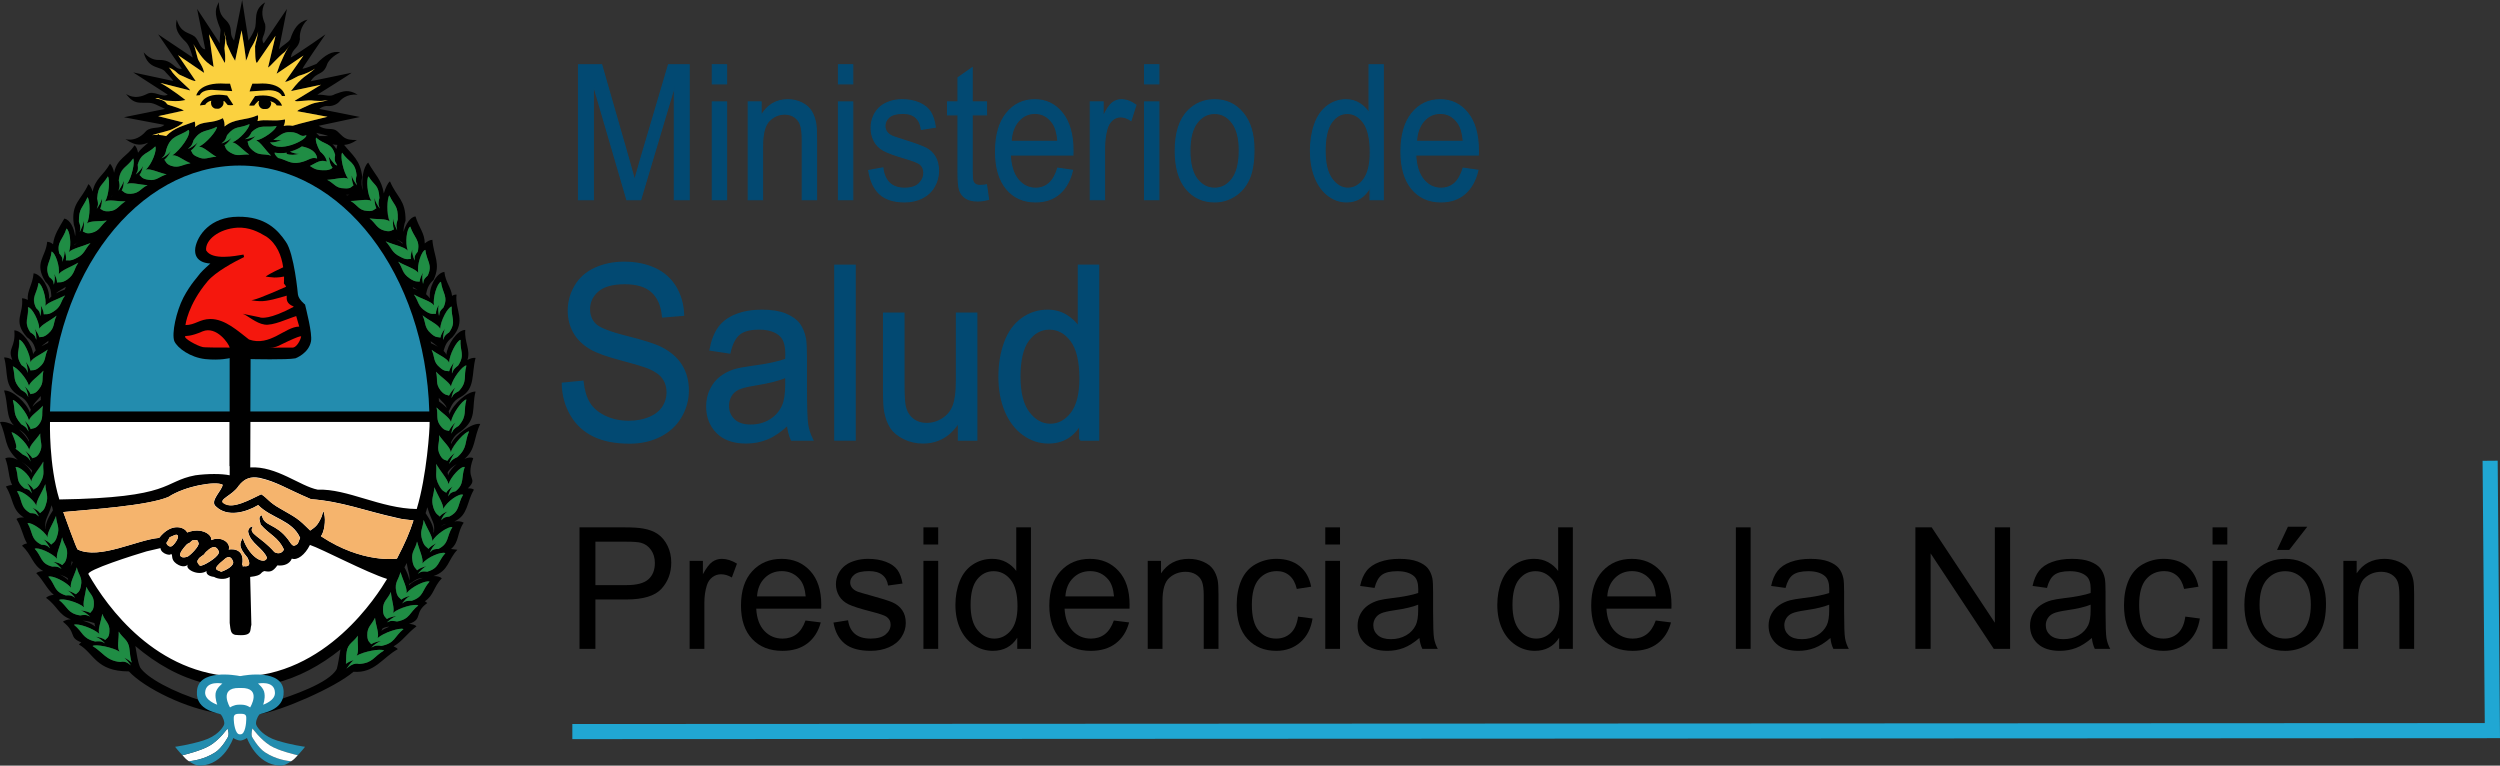 <?xml version="1.0" encoding="UTF-8"?>
<!-- Generator: Adobe Illustrator 12.0.0, SVG Export Plug-In . SVG Version: 6.00 Build 51448)  -->
<!DOCTYPE svg PUBLIC "-//W3C//DTD SVG 1.1//EN" "http://www.w3.org/Graphics/SVG/1.1/DTD/svg11.dtd">
<svg version="1.1" id="Layer_1" xmlns="http://www.w3.org/2000/svg" xmlns:xlink="http://www.w3.org/1999/xlink" width="394.471" height="120.807" viewBox="0 0 394.471 120.807" overflow="visible" enable-background="new 0 0 394.471 120.807" xml:space="preserve">
<rect x="0" y="0" width="394.471" height="120.807" fill="#333333" stroke="none"/>
<path fill="#FFFFFF" d="M37.807,107.141 M37.807,107.141c-17.028,0-30.26-18.789-30.26-40.899h60.542  C68.089,88.461,54.93,107.141,37.807,107.141z"/>
<path d="M44.494,15.149 M44.494,15.149h0.495c0,0-0.283-2.239-4.284-1.95h-0.883c-0.064,0.04-0.443,1.227-0.443,1.227l2.662-0.172  C42.042,14.254,43.932,14.031,44.494,15.149z"/>
<path d="M40.133,16.633 M40.133,16.633c0.011-0.102,0.622-0.695,0.622-0.695s0.08,0.031,0.138,0.031  c-0.058,0.133-0.138,0.199-0.138,0.281c0,0.434,0.306,0.852,0.711,0.934c0.058,0.051,0.657,0,0.657,0  c0.394-0.082,0.671-0.5,0.671-0.934c0-0.082-0.145-0.152-0.145-0.281c0.389,0.109,0.829,0.281,0.996,0.66l0.849,0.051  c0,0-0.497-2.094-4.248-1.516c0,0-0.92,1.367-0.961,1.457C39.285,16.684,40.133,16.684,40.133,16.633z"/>
<path d="M31.547,16.633 M31.547,16.633l0.837-0.102c0.211-0.382,0.633-0.593,0.958-0.64c-0.014,0.078-0.052,0.187-0.052,0.277  c0,0.453,0.183,0.785,0.633,0.965c0,0,0.577,0.051,0.653,0c0.42-0.18,0.703-0.512,0.703-0.965c0-0.066-0.1-0.066-0.1-0.109  c0.138-0.09,0.234-0.09,0.234-0.09s0.457,0.543,0.473,0.562c0,0.09,0.923,0.09,0.909,0c-0.028-0.101-0.981-1.457-0.981-1.457  C32.043,14.395,31.547,16.633,31.547,16.633z"/>
<path d="M33.827,14.203 M33.827,14.203l2.814,0.172c0,0-0.347-1.136-0.347-1.176h-0.722c-4.238-0.289-4.602,1.868-4.602,1.868  l0.519-0.051C32.025,13.973,33.827,14.203,33.827,14.203z"/>
<path d="M41.912,43.637 M41.912,43.637c-0.08-0.039-0.194-0.09-0.194-0.09C41.832,43.637,41.874,43.699,41.912,43.637z"/>
<path d="M70.904,81.489 M70.904,81.489c-1.03,0.05-1.012,0.41-1.358,0.55c0.271-0.5,0.599-1.004,1.049-1.343  c-0.477,0.203-0.881,0.391-1.222,0.793c-0.188-0.262-0.615-0.262-0.965-1.333c-0.489-1.468,0.072-1.917,0.122-3.272  c0.469,1.305,1.439,2.608,1.42,3.43c0.519-1.153,2.509-2.555,3.101-2.266C72.13,79.582,72.631,80.625,70.904,81.489z M69.546,83.094  c0.232-0.238,0.451-0.353,0.847-0.435C70.068,82.781,69.816,82.856,69.546,83.094z M69.164,86.614c-1.074,0-1.046,0.343-1.379,0.563  c0.286-0.563,0.588-1.063,1.032-1.435c-0.497,0.231-0.883,0.431-1.246,0.872c-0.164-0.301-0.63-0.329-0.939-1.363  c-0.481-1.457,0.11-1.887,0.214-3.207c0.477,1.273,1.378,2.555,1.378,3.316c0.573-1.043,2.551-2.355,3.155-2.184  C70.424,84.68,70.904,85.742,69.164,86.614z M67.417,90.168c-1.091-0.091-1.103,0.168-1.5,0.379c0.401-0.47,0.779-0.902,1.333-1.216  c-0.553,0.16-1.039,0.313-1.463,0.664c-0.129-0.3-0.564-0.433-0.706-1.476c-0.259-1.473,0.442-1.805,0.706-3.071  c0.363,1.297,1.058,2.692,0.863,3.474c0.767-1.023,3.063-1.945,3.583-1.638C69.029,88.563,69.315,89.645,67.417,90.168z   M64.97,94.774c-1.149-0.023-1.168,0.238-1.573,0.457c0.404-0.48,0.786-0.98,1.306-1.25c-0.52,0.14-1,0.351-1.402,0.64  c-0.152-0.289-0.595-0.289-0.802-1.304c-0.31-1.473,0.397-1.805,0.688-3.051c0.328,1.246,1.092,2.539,0.958,3.332  c0.767-1.012,3.009-2.086,3.62-1.824C66.563,93.117,66.906,94.149,64.97,94.774z M62.633,98.012c-1.13-0.191-1.202,0.082-1.607,0.19  c0.459-0.382,0.958-0.793,1.531-1.007c-0.573,0.074-1.072,0.195-1.569,0.473c-0.122-0.277-0.55-0.398-0.55-1.462  c-0.047-1.437,0.718-1.625,1.237-2.801c0.092,1.263,0.646,2.61,0.34,3.301c0.938-0.851,3.444-1.522,3.987-1.176  C64.542,96.649,64.703,97.692,62.633,98.012z M60.178,101.914c-1.123-0.172-1.204,0.142-1.617,0.263  c0.451-0.435,0.99-0.813,1.501-1.035c-0.511,0.082-1.076,0.223-1.501,0.512c-0.164-0.289-0.606-0.398-0.606-1.395  c-0.054-1.383,0.698-1.677,1.195-2.777c0.149,1.195,0.718,2.496,0.417,3.211c0.939-0.864,3.532-1.707,4.102-1.434  C62.19,100.449,62.32,101.473,60.178,101.914z M56.691,104.766c-0.917-0.231-1.573,0.34-2.028,0.742  c0.363-0.504,0.814-1.113,1.15-1.395c-0.417,0.148-0.883,0.339-1.246,0.628c0.053-0.479-0.015-1.011,0.13-1.894  c0.184-1.313,1.02-1.484,1.745-2.547c-0.114,1.203,0.249,2.547-0.187,3.168c1.108-0.672,3.807-1.176,4.346-0.824  C58.94,103.571,58.891,104.602,56.691,104.766z M53.701,102.606c-0.218,1.234-0.34,2.136-0.554,2.929  c-1.18,2.271-7.229,4.254-9.765,5.099c0.791-0.691,1.226-2.125,0.172-2.828h-0.23c3.736-0.906,7.264-2.801,10.457-5.379  C53.701,102.465,53.701,102.516,53.701,102.606z M57.138,102.426c0,0-0.046,0-0.046,0.03  C57.092,102.426,57.138,102.426,57.138,102.426L57.138,102.426z M60.369,99.156c0.252-0.14,0.657-0.261,1.069-0.28  c-0.451,0.211-0.932,0.383-1.26,0.672C60.254,99.395,60.319,99.258,60.369,99.156z M37.635,106.781  c-13.011-0.28-20.702-10.957-23.673-16.164c-0.481-0.621,7.404-3.108,9.165-3.621l2.191-0.511c0.096,0.972,1.743,1.261,1.643,0.895  c0.405,0.18-0.107,0.84,0.843,1.543c1.081,0.773,1.73,0.313,1.865,0.141c-0.635,0.691,1.607,1.918,2.925,1.043  c-0.146,0.703,0.878,0.895,1.191,0.925c0.462,0.29,1.627,0.532,2.456,0c0,0,0,4.672,0,7.263c0.149,1.344,0.209,1.684,0.844,1.875  c2.905,0.301,2.294-0.673,2.578-1.587c-0.073-3.047-0.191-7.581-0.191-7.551c2.035-0.222,1.497-0.694,2.245-0.925  c0.844,0.16,1.302,0.16,2.048-0.895c1.03,0.12,1.939-0.22,2.282-1.07c0.841,0.328,2.085-0.582,2.856-2.16  c1.891,0.633,8.917,4.355,12.174,5.367C59.582,93.84,51.482,106.781,37.635,106.781z M32.043,110.645  c-4.728-1.446-8.871-3.692-9.928-5.328c-0.397-0.922-0.508-1.957-0.75-3.332c0-0.047-0.034-0.047-0.034-0.071  c3.354,2.853,7.039,4.938,11.018,5.892h-0.348C30.646,109.489,31.356,110.301,32.043,110.645z M18.024,101.766v-0.024l0.016,0.024  H18.024z M20.645,105.004c-0.443-0.332-0.822-0.742-1.7-0.552c-2.173-0.19-2.723-1.586-4.349-2.519  c0.473-0.332,3.139,0.172,4.265,0.863c-0.455-0.621-0.08-1.914-0.129-3.134c0.641,1.075,1.47,1.239,1.626,2.571  c0.184,1.093,0.184,1.688,0.424,2.296c-0.348-0.289-0.791-0.582-1.227-0.769C19.992,104.114,20.336,104.524,20.645,105.004z   M11.647,98.582c0.627-0.288,3.078,0.556,3.975,1.438c-0.249-0.703,0.31-1.938,0.523-3.16c0.42,1.152,1.211,1.453,1.115,2.777  c-0.068,1.022-0.489,1.086-0.658,1.324c-0.442-0.289-0.981-0.423-1.508-0.492c0.592,0.203,1.066,0.621,1.491,1.035  c-0.424-0.141-0.44-0.414-1.593-0.281C12.946,100.723,13.072,99.727,11.647,98.582z M14.901,98.313  c0.016,0.203,0.072,0.41,0.153,0.563c-0.496-0.402-1.244-0.734-2.012-0.945C13.767,97.961,14.348,98.141,14.901,98.313z   M9.318,94.672c0.546-0.345,3.008,0.34,3.952,1.151c-0.275-0.671,0.21-1.983,0.345-3.237c0.454,1.133,1.206,1.362,1.194,2.727  c-0.068,1.011-0.461,1.183-0.58,1.394c-0.447-0.211-0.959-0.351-1.512-0.379c0.553,0.188,1.054,0.532,1.447,0.942  c-0.354-0.149-0.427-0.371-1.52-0.18C10.605,96.789,10.724,95.774,9.318,94.672z M7.607,90.981c0.546-0.25,2.789,0.77,3.586,1.773  c-0.214-0.763,0.569-2.027,0.928-3.259c0.234,1.231,0.921,1.532,0.638,2.957c-0.184,1.043-0.6,1.075-0.809,1.317  c-0.42-0.274-0.894-0.453-1.395-0.637c0.498,0.272,0.917,0.723,1.302,1.194c-0.386-0.179-0.423-0.461-1.516-0.379  C8.402,93.317,8.811,92.305,7.607,90.981z M5.457,86.543c0.493-0.259,2.795,0.695,3.54,1.629c-0.187-0.716,0.516-2.059,0.806-3.384  c0.306,1.255,0.978,1.567,0.711,2.989c-0.118,1.054-0.555,1.145-0.711,1.386c-0.381-0.312-0.878-0.511-1.409-0.562  c0.53,0.25,0.924,0.734,1.329,1.152c-0.4-0.16-0.4-0.418-1.471-0.349C6.343,88.922,6.603,87.821,5.457,86.543z M7.512,84.75  c-0.107-0.813,0.835-2.059,1.298-3.332c0.091,1.323,0.683,1.758,0.183,3.18c-0.298,1.016-0.722,1.016-0.928,1.277  c-0.371-0.352-0.81-0.602-1.188-0.794c0.378,0.36,0.711,0.871,1.012,1.403c-0.342-0.2-0.342-0.512-1.358-0.532  c-1.749-0.871-1.306-1.925-2.208-3.409C4.918,82.352,6.931,83.676,7.512,84.75z M2.658,77.516c0.611-0.219,2.532,1.133,3.078,2.207  c-0.016-0.805,0.867-2.024,1.42-3.332c0.028,1.336,0.573,1.797,0.076,3.19c-0.283,1.114-0.717,1.114-0.958,1.388  c-0.325-0.435-0.683-0.656-1.166-0.844c0.421,0.27,0.733,0.844,1.04,1.363c-0.367-0.211-0.34-0.52-1.366-0.52  C3.097,80.016,3.602,79.051,2.658,77.516z M4.918,75.953c0.142-0.793,1.226-1.937,1.895-3.164c-0.153,1.349,0.343,1.907-0.378,3.242  c-0.519,1.043-0.91,1.024-1.135,1.235c-0.244-0.442-0.592-0.735-1.035-1.004c0.371,0.41,0.554,0.973,0.763,1.586  c-0.251-0.332-0.225-0.582-1.206-0.793c-1.429-1.176-0.776-1.728-1.379-3.371C3.001,73.555,4.618,74.856,4.918,75.953z   M5.061,74.227c-0.032,0.14-0.032,0.25-0.062,0.41c-0.275-0.691-0.94-1.344-1.635-1.793C4.097,73.293,4.636,73.797,5.061,74.227z   M1.803,68.215c0.611,0.02,2.374,1.598,2.814,2.77c0.034-0.782,1.103-1.645,1.726-2.586c-0.069,1.273,0.534,1.902-0.137,3.027  c-0.47,0.883-0.906,0.69-1.097,0.883C4.804,71.836,4.4,71.477,3.96,71.086c0.401,0.5,0.676,1.082,0.859,1.702  c-0.248-0.3-0.202-0.62-1.221-1.062C1.046,69.551,3.727,72.492,1.803,68.215z M4.572,69.481c0,0.07,0,0.152,0,0.191  c-0.321-0.595-0.845-1.273-1.57-1.898l0,0C3.964,68.348,4.308,68.93,4.572,69.481z M2.024,63.11c0.611,0.109,2.241,2.016,2.547,3.23  c0.21-0.773,1.378-1.414,2.188-2.349c-0.244,1.247,0.187,1.927-0.615,2.97c-0.615,0.773-1.05,0.563-1.325,0.702  c-0.202-0.511-0.554-0.929-0.932-1.28c0.328,0.469,0.496,1.082,0.614,1.715c-0.25-0.363-0.178-0.633-1.171-1.203  C1.944,65.317,2.508,64.926,2.024,63.11z M6.435,62.489c0,0.23,0,0.468,0,0.621c-0.485,0.313-0.936,0.645-1.306,1.063  C5.385,63.543,5.782,63.301,6.435,62.489z M4.804,62.196c-0.187-0.48-0.55-0.883-0.943-1.274c0.354,0.473,0.5,1.125,0.603,1.727  c-0.249-0.352-0.198-0.602-1.152-1.145c-1.398-1.555-0.845-1.894-1.287-3.68c0.611,0.079,2.227,1.926,2.547,3.051  c0.21-0.695,1.378-1.437,2.241-2.386c-0.282,1.261,0.194,1.843-0.668,2.906C5.525,62.239,5.095,62.059,4.804,62.196z M3.001,53.567  c0.653,0.113,1.781,2.339,1.781,3.523c0.347-0.672,1.733-1.184,2.73-1.937c-0.566,1.144-0.256,1.836-1.288,2.75  c-0.726,0.683-1.13,0.461-1.442,0.523c-0.13-0.441-0.402-0.922-0.723-1.336c0.207,0.555,0.302,1.125,0.302,1.746  c-0.146-0.379-0.038-0.621-0.97-1.234C2.276,55.938,3.151,55.297,3.001,53.567z M4.782,52.446c-1.104-1.633-0.249-2.286-0.379-4.012  c0.657,0.09,1.741,2.254,1.803,3.449c0.309-0.672,1.717-1.293,2.695-2.074c-0.554,1.172-0.19,1.824-1.299,2.805  c-0.79,0.703-1.172,0.523-1.416,0.593c-0.138-0.511-0.424-0.914-0.729-1.324c0.229,0.563,0.263,1.082,0.263,1.734  C5.525,53.207,5.713,52.969,4.782,52.446z M6.048,44.633c0.611,0.16,1.302,2.438,1.108,3.609c0.451-0.589,1.905-1.003,3.07-1.625  c-0.733,1.032-0.526,1.727-1.821,2.559c-0.894,0.582-1.222,0.332-1.528,0.434c0-0.516-0.218-0.985-0.442-1.457  c0.114,0.57,0.012,1.125-0.088,1.726c-0.089-0.363,0.088-0.601-0.662-1.305C4.819,46.84,5.84,46.375,6.048,44.633z M10.396,45.254  c-0.054,0.168-0.108,0.309-0.199,0.449c-0.474,0.172-0.925,0.344-1.386,0.602C9.229,45.906,9.677,45.723,10.396,45.254z   M7.729,43.699c-0.783-1.738,0.241-2.289,0.409-4.015c0.573,0.172,1.34,2.359,1.129,3.551c0.455-0.621,1.955-1.121,3.087-1.825  c-0.753,1.114-0.539,1.825-1.799,2.688c-0.92,0.644-1.237,0.359-1.562,0.473c0-0.473-0.183-0.934-0.462-1.356  c0.164,0.524,0.081,1.164-0.045,1.707C8.368,44.524,8.612,44.332,7.729,43.699z M10.486,36.063c0.497,0.254,0.853,2.539,0.375,3.715  c0.573-0.575,2.135-0.887,3.421-1.426c-0.958,1.012-0.893,1.746-2.271,2.398c-1.074,0.539-1.325,0.25-1.615,0.301  c0.081-0.523-0.054-0.953-0.222-1.465c0.023,0.563-0.145,1.164-0.371,1.707c-0.034-0.375,0.21-0.543-0.439-1.316  C8.859,38.192,9.959,37.778,10.486,36.063z M11.762,38.582c0.223-0.172,0.417-0.34,0.593-0.39c-0.234,0.078-0.485,0.32-0.593,0.511  C11.762,38.703,11.762,38.602,11.762,38.582z M13.81,31.11c0.396,0.48,0.438,3.039-0.077,4.14c0.549-0.449,1.89-0.281,3.085-0.449  c-0.982,0.793-1.096,1.602-2.34,1.883c-0.917,0.293-1.149-0.11-1.406-0.16c0.165-0.551,0.199-1.114,0.118-1.715  c-0.046,0.601-0.336,1.254-0.615,1.789c0.042-0.422,0.256-0.574-0.126-1.629C12.407,32.813,13.042,32.871,13.81,31.11z   M15.302,31.317c0.192-2.145,0.78-1.985,1.701-3.489c0.362,0.453,0.19,2.942-0.44,3.973c0.631-0.422,1.937,0,3.201-0.043  c-1.051,0.664-1.265,1.465-2.57,1.578c-0.993,0.067-1.111-0.312-1.413-0.383c0.198-0.531,0.301-1.062,0.301-1.636  c-0.173,0.574-0.459,1.105-0.836,1.636C15.374,32.543,15.581,32.422,15.302,31.317z M17.93,30.196  c-0.077,0.281-0.195,0.57-0.275,0.773c-0.039,0.039-0.054,0.039-0.054,0.039C17.735,30.828,17.854,30.477,17.93,30.196z   M18.732,28.469c0.213-2.105,1.188-1.965,2.283-3.469c0.31,0.5-0.222,3.039-0.997,4.02c0.669-0.34,2.024,0.152,3.273,0.191  c-1.115,0.504-1.302,1.293-2.646,1.324c-1.032,0.102-1.165-0.382-1.44-0.48c0.249-0.453,0.291-1.004,0.329-1.535  c-0.175,0.57-0.511,1.082-0.84,1.535C18.732,29.684,19.022,29.551,18.732,28.469z M24.322,26.242c-0.095,0-0.149,0-0.21,0.063  c0.061-0.063,0.061-0.063,0.061-0.063C24.227,26.242,24.269,26.242,24.322,26.242z M21.718,25.981  c0.515-1.895,1.573-1.664,2.78-2.879c0.327,0.531-0.593,2.847-1.498,3.64c0.688-0.191,1.99,0.461,3.277,0.766  c-1.207,0.32-1.532,1.012-2.91,0.82c-1.042-0.117-1.13-0.582-1.374-0.718c0.302-0.414,0.45-0.914,0.53-1.418  c-0.229,0.5-0.653,0.933-1.129,1.336C21.539,27.125,21.871,27.125,21.718,25.981z M27.366,20.293c1.245-0.562,1.52-0.972,1.52-0.972  l-3.93-0.993l4.052-0.882c0,0-0.118-0.211-2.478-0.915c-0.425-0.167-0.066-0.64-2.032-1.023c0.706-0.172,0.492,0.18,1.821,0.379  c0.928,0.031,1.68,0.191,2.941-0.109c0,0-2.368-1.875-3.961-2.696c0,0,2.647,0.672,4.704,1.192c0-0.243-1.679-1.496-2.756-2.801  c-0.26-0.34-0.317-0.57-0.623-0.82c1.166,0.48,1.166,0.82,1.746,1.156c0.707,0.269,2.081,1.051,2.505,0.969  c-1.158-1.645-2.78-4.082-2.78-4.082l4.102,2.808c-0.149-1.031-0.917-1.887-0.998-2.285c-0.519-1.777-0.363-1.586-0.707-2.27  c1.074,1.676,1.536,2.61,3.193,3.622l-0.699-5.157l2.478,4.524c0.139-0.621-0.033-1.864-0.049-2.317  c0.188-2.355,0.229-0.941-0.08-2.699c0.268,0.945,0.268,0.805,0.424,1.981c0.458,1,0.768,1.785,1.34,2.687l1.02-4.797  c0,0,0.821,4.797,0.664,4.824c0.542-0.992,0.443-1.543,0.974-2.316c0.775-1.285,0.981-2.367,0.981-2.367  c-0.321,1.965-0.302,1.312-0.493,2.367c0.031,1.055-0.068,2.43,0.287,2.637l2.945-4.289l-1.184,5.004  c0.305-0.09,1.551-1.645,2.639-2.457c0.302-0.34,0.868-1.153,0.868-1.153c-0.653,0.891-0.868,1.434-1.192,2.156  c-0.539,1.184-0.401,0.774-0.963,2.438l4.243-2.871l-2.895,4.144c0,0,0.244,0.102,2.115-0.933c1.142-0.313,2.078-0.774,2.612-1.16  c-1.359,1.23-1.993,1.16-3.803,3.558l4.738-1.004c0,0-3.903,2.399-4.136,2.52c0.233,0.281,1.88-0.203,3.109,0  c1.061,0.051,1.061,0.082,2.127-0.11c-1.233,0.442-1.569,0.192-2.956,0.75c-0.551,0.313-1.741,0.754-1.899,1.016l4.786,0.883  c0,0-4.705,1.121-5.512,1.414c-0.282,0-0.537-0.051-0.835-0.051c-0.24,0-0.409,0.051-0.581,0.082c0.172-0.32,0.229-0.683,0.21-1.035  c-1.626,0.383-3.097-0.078-4.335,0.262c0.108-0.379,0.108-0.692,0.046-0.922c-1.998,0.891-3.662,0.461-5.25,1.785  c0.033-0.391-0.019-0.863-0.305-1.324c-1.669,0.945-3.159,0.34-4.331,1.414c0.026-0.352,0.026-0.652-0.081-0.863  c-1.799,0.683-3.188,0.922-4.499,2.277c-0.343-0.09-0.725-0.141-1.107-0.18c0-0.082-0.062-0.109-0.119-0.16  c-0.035,0.051-0.091,0.082-0.157,0.16c-0.244-0.011-0.511,0-0.836,0.039C25.663,20.793,26.61,20.703,27.366,20.293z M51.772,21.469  c0,0-0.614,0-1.371,0c-0.214-0.184-0.356-0.332-0.492-0.504C50.657,21.133,51.482,21.324,51.772,21.469z M52.826,24.399  c-0.152,1.25,0.21,1.203,0.382,1.722C53.036,26.031,52.964,26,52.888,26c-0.424-0.449-0.849-1.004-1.02-1.301  c0.194,0.95,0.207,1.282,0.595,1.735c-0.138,0.199-0.389,0.34-0.981,0.39c-1.668,0.11-1.974-0.269-2.582-0.632  c1.047-0.5,1.586-1.063,2.663-0.711c0-0.071-0.046-0.172-0.081-0.305c0,0,0.023,0,0.034,0c-0.034,0-0.034,0-0.034,0  c-0.13-0.418-0.458-0.852-0.958-1.281c-0.5-0.844-0.829-1.875-0.665-2.188C51.115,22.922,52.325,22.41,52.826,24.399z   M53.227,22.864c-0.019,0.187-0.08,0.41-0.156,0.64c-0.149-0.262-0.397-0.582-0.607-0.723  C52.754,22.813,52.987,22.864,53.227,22.864z M53.976,24.094c1.034,1.527,2.092,1.406,2.28,3.574c-0.27,1.094,0,1.164,0.073,1.582  c-0.382-0.488-0.684-0.98-0.855-1.582c0,0.563,0.076,1.094,0.302,1.582c-0.286,0.082-0.404,0.512-1.478,0.465  c-1.356,0-1.542-0.785-2.701-1.344c1.292-0.043,2.678-0.543,3.334-0.164C54.182,27.196,53.647,24.617,53.976,24.094z M58.589,31.711  c-0.631-1.035-0.845-3.43-0.454-3.883c0.954,1.555,1.592,1.223,1.737,3.379c-0.305,1.125-0.072,1.246,0.042,1.696  c-0.363-0.52-0.71-1.063-0.825-1.696c0,0.594,0.039,1.125,0.283,1.668c-0.283,0.078-0.432,0.512-1.417,0.41  c-1.379-0.089-1.527-0.953-2.639-1.574C56.535,31.711,57.955,31.317,58.589,31.711z M61.431,30.828  c0.801,1.743,1.394,1.555,1.336,3.75c-0.382,1.176-0.168,1.266-0.1,1.739c-0.301-0.563-0.569-1.176-0.652-1.828  c-0.073,0.542-0.031,1.144,0.095,1.714c-0.248,0.063-0.417,0.442-1.39,0.203c-1.31-0.343-1.405-1.175-2.417-1.945  c1.226,0.188,2.563-0.023,3.182,0.481C60.908,33.797,61.063,31.297,61.431,30.828z M63.516,38.473  c-0.249-0.281-0.517-0.465-0.917-0.652c0.278,0.039,0.516,0.238,0.879,0.449C63.516,38.352,63.516,38.41,63.516,38.473z   M64.738,35.75c0.553,1.707,1.623,2.141,1.114,3.946c-0.634,0.832-0.393,1.003-0.405,1.414c-0.301-0.582-0.423-1.176-0.404-1.746  c-0.211,0.46-0.305,0.992-0.221,1.453c-0.302-0.028-0.593,0.293-1.634-0.289c-1.421-0.704-1.398-1.414-2.356-2.45  c1.282,0.582,2.872,0.813,3.486,1.426C63.878,38.27,64.183,35.973,64.738,35.75z M67.112,39.426c0.21,1.793,1.192,2.324,0.371,4.07  c-0.832,0.676-0.637,0.914-0.737,1.297c-0.114-0.621-0.183-1.195-0.048-1.746c-0.242,0.41-0.451,0.863-0.486,1.383  c-0.293-0.051-0.649,0.141-1.569-0.52c-1.31-0.863-1.035-1.535-1.817-2.621c1.164,0.676,2.661,1.106,3.181,1.758  C65.753,41.852,66.482,39.586,67.112,39.426z M68.479,48.192c-0.213-1.215,0.474-3.489,1.066-3.731  c0.248,1.774,1.229,2.317,0.423,4.063c-0.784,0.734-0.596,0.941-0.71,1.324c-0.112-0.594-0.172-1.195-0.023-1.797  c-0.283,0.473-0.452,0.945-0.478,1.465c-0.351-0.051-0.669,0.211-1.623-0.418c-1.317-0.824-1.057-1.578-1.844-2.649  C66.482,47.16,67.979,47.52,68.479,48.192z M71.249,48.344c-0.088,1.766,0.787,2.437-0.397,4.102  c-0.901,0.57-0.733,0.851-0.947,1.171c0-0.601,0.046-1.171,0.305-1.734c-0.335,0.402-0.587,0.813-0.759,1.324  c-0.264-0.07-0.653,0.16-1.47-0.59c-1.134-0.984-0.733-1.687-1.31-2.859c1.024,0.832,2.417,1.402,2.78,2.125  C69.466,50.621,70.633,48.485,71.249,48.344z M67.938,53.832c0.47,0.328,0.863,0.621,1.149,0.883  c-0.348-0.223-0.729-0.414-1.069-0.555C67.979,54.02,67.979,53.879,67.938,53.832z M50.142,77.266  c-2.815-0.551-6.497-3.762-10.673-3.512v-7.173c0.137,0,28.316,0,28.316,0c0.054,0.974-0.462,8.578-2.031,13.735  C60.063,80.246,54.763,77.074,50.142,77.266z M65.127,45.301c0.324,0.195,0.554,0.305,0.783,0.473  c-0.229-0.11-0.458-0.207-0.687-0.25C65.146,45.446,65.146,45.383,65.127,45.301z M54.663,30.727c0.152,0.039,0.325,0,0.451,0  c-0.126,0.039-0.232,0.097-0.351,0.097C54.697,30.828,54.663,30.766,54.663,30.727z M34.113,24.746c-1.206,0-1.81,0.602-2.947,0  c-0.947-0.371-0.843-0.832-1.058-1.004c0.461-0.3,0.768-0.82,1.07-1.281c-0.44,0.449-0.963,0.813-1.524,1.043  c0.26-0.351,0.562-0.262,0.874-1.387c1.184-1.773,2.067-1.273,3.64-2.117c0.08,0.582-1.624,2.59-2.811,3.141  C32.136,23.153,33.117,24.125,34.113,24.746z M36.665,22.461c0.741,0.078,1.623,1.235,2.661,1.914  c-1.229-0.097-1.764,0.383-2.936-0.277c-0.929-0.516-0.818-0.945-0.975-1.184c0.398-0.293,0.761-0.675,1.052-1.136  c-0.421,0.394-0.975,0.683-1.536,0.843c0.314-0.312,0.562-0.222,0.883-1.293c1.31-1.625,1.863-0.984,3.512-1.746  C39.38,20.223,37.807,22.02,36.665,22.461z M40.415,22.16c0.688,0.239,1.455,1.536,2.314,2.395  c-1.207-0.371-1.815,0.062-2.888-0.859c-0.79-0.645-0.66-1.075-0.79-1.387c0.512-0.149,0.867-0.473,1.226-0.844  c-0.455,0.262-1.073,0.422-1.619,0.504c0.301-0.242,0.546-0.133,1.05-1.125c1.451-1.355,2.203-0.621,3.922-0.973  C43.554,20.492,41.558,21.969,40.415,22.16z M42.599,22.461c0.703,0.039,1.294-0.152,1.895-0.441  c-0.479,0.097-0.888,0.097-1.364,0.058c0.867-0.562,1.479-1.285,2.643-1.234c1.554,0,1.554,0.934,2.516,0.441  C48.401,22.16,43.798,24.235,42.599,22.461z M47.178,24.278c-0.504,0-0.947-0.153-1.443-0.364c0.676-0.168,1.374-0.468,1.898-0.812  c1.271,0.211,2.302,0.812,2.39,1.898c-1.046-0.301-1.256,0.348-2.776,0.649c-1.409,0.285-2.146-0.469-3.402-0.801  c-0.367-0.293-0.542-0.57-0.516-0.762c0.631,0.098,1.298,0.098,1.906,0.008l-0.03,0.184C45.838,24.516,46.521,24.446,47.178,24.278z   M25.472,24.996c0.229-0.297,0.561-0.297,0.768-1.414c0.703-2.297,1.959-2.015,3.524-3.09c0.496,0.715-1.397,3.25-2.563,4.024  c0.741-0.121,1.737,0.793,2.831,1.172c-1.242,0.211-1.757,0.863-3.006,0.484c-0.92-0.312-0.862-0.762-1.1-0.984  c0.444-0.34,0.699-0.813,1.039-1.375C26.53,24.324,26.033,24.727,25.472,24.996z M7.889,66.582c-0.248,0,28.352,0,28.352,0  s0,8.298,0,8.414c-1.245-0.269-3.468-0.269-5.424,0c-5.204,0.985-3.451,3.543-21.454,3.813C7.695,73.344,7.889,66.582,7.889,66.582z   M7.584,54.11c-0.352,0.14-0.653,0.343-1.035,0.535c0.264-0.281,0.635-0.485,1.107-0.883C7.641,53.879,7.607,53.969,7.584,54.11z   M7.232,83.504c-0.011-0.109-0.048-0.109-0.048-0.141c-0.177-1.461,0.328-1.575,0.958-3.641c0.114,0.281,0.167,0.522,0.206,0.812  C7.729,81.469,7.106,82.543,7.232,83.504z M10.78,91.551c-0.304-0.313-0.821-0.633-1.34-0.902c0.451,0.16,0.901,0.352,1.245,0.59  C10.701,91.321,10.724,91.461,10.78,91.551z M11.472,88.75c-0.133,0.223-0.249,0.413-0.325,0.655  c0.046-0.242,0.13-0.554,0.192-0.886C11.391,88.602,11.434,88.653,11.472,88.75z M27.029,86.215  c-0.405,0.141-0.996-0.531-0.66-0.691l0.408-0.746c0.634-0.258,1.107-0.602,1.283-0.258C28.275,84.918,27.385,86.114,27.029,86.215z   M35.413,88.27c0,0,0.916-1.051,1.382,0.383c0.133,0.582-0.959,1.253-1.875,1.563C34.365,89.906,33.197,89.996,35.413,88.27z   M29.478,87.871c-0.443,0.11-0.771,0.16-1.038-0.19c-0.15-0.461,0.595-1.285,0.901-1.637c0.232-0.302,0.496-0.328,0.537-0.359  l0.459-0.41c0.939-0.16,0.841,0,0.998,0.41C31.547,86.114,29.878,87.821,29.478,87.871z M31.593,88.11  c-0.733,0.304,0.318-0.434,0.577-0.602l0.328-0.402c0.618-0.559,1.458-1.364,2.013-0.149c0.351,0.72-2.063,2.106-2.486,2.207  c-0.458,0.168-0.479,0.168-0.745-0.241C31.005,88.563,31.196,88.223,31.593,88.11z M41.103,82.742  c1.458,1.677,2.785,1.97,3.696,3.974c-0.305,0.582-0.863,0.746-1.497,0.395c-2.177-2.508-4.25-2.883-3.384-4.016  c-0.446-0.09-0.867,0.512-0.737,0.914c0.386,1.733,2.341,2.477,2.94,3.973c-0.248,1.183-2.65,0.16-3.777-2.969l-0.053-0.142  c-0.386,0.871-0.83,1.243,0.76,3.11c0.332,0.672,0.615,1.515-0.626,1.355c0.259,0.188-0.52-0.121-0.158,0c0.077,0,0.077,0,0.158,0  c-0.023-0.102-0.081-0.121-0.214-0.173c0.569-3.05-2.275-2.448-2.123-2.448c0.379-1.102-1.168-2.195-2.76-1.492  c0.22-0.805-1.457-2.098-3.793-1.215c-0.34-0.806-2.425-1.677-4.426,0.862c-3.571,0.31-9.341,3.461-12.82,1.845  c-0.13,0.151-2.211-5.746-2.298-5.918c4.078-0.398,13.334-0.98,16.62-2.395c2.592-1.727,7.423-2.532,8.516-1.918  c-0.038,0.895-2.109,2.589-1.048,3.429c1.792,1.746,4.702,0.935,6.661-0.218c2.062,2.098,5.389,2.348,6.622,5.175l-0.377,0.923  c-0.689,0.491-0.753,0.491-1.532-0.684c-1.977-2.605-3.822-2.004-4.121-3.813C40.602,81.539,41.103,82.313,41.103,82.742z   M62.633,88.141c0,0-5.384,0.851-11.99-3.543c0.519-0.66,0.785-2.426,0.519-3.508c-0.19-0.845-0.19-0.121-0.401,0.398  c-0.668,1.566-1.13,1.714-1.803,2.227c-1.974-1.965-2.222-2.017-4.746-3.47c-1.822-1.022-1.94-1.625-2.991-2.257  c-1.749,0.824-4.479,2.406-5.805,1.445c-1.164-0.594,1.264-1.246,2.261-2.778c0.897-1.175,1.914-1.515,3.334-1.246  c2.677,0.621,4.075,1.646,8.062,3.353c4.903,0.352,8.543,1.863,13.53,2.94c0.795,0.25,2.062,0.341,2.654,0.411  C64.581,84.129,63.989,85.524,62.633,88.141z M66.735,91.18c-0.917,0.229-1.708,0.664-2.216,1.184  c0.022-0.129,0.049-0.129,0.062-0.23C65.127,91.922,65.565,91.239,66.735,91.18z M64.581,91.633  c-0.039-0.652-0.398-1.418-0.76-2.109c0.134-0.188,0.206-0.461,0.362-0.692C64.397,90.336,64.738,90.731,64.581,91.633z   M67.154,80.969c0.096-0.273,0.206-0.621,0.263-0.953c0,0.109,0.039,0.14,0.065,0.19c0.643,2.125,1.18,2.267,0.997,3.712  c0,0.051-0.076,0.109-0.076,0.18C68.53,83.125,67.812,81.949,67.154,80.969z M70.852,57.223c0.019-1.234,1.206-3.492,1.814-3.602  c-0.13,1.746,0.752,2.368-0.393,4.063c-0.902,0.683-0.753,0.902-0.982,1.254c0-0.574,0.089-1.196,0.321-1.715  c-0.363,0.422-0.585,0.84-0.76,1.363c-0.271-0.133-0.643,0.129-1.444-0.601c-1.103-0.914-0.759-1.586-1.318-2.782  C69.105,55.989,70.488,56.508,70.852,57.223z M73.547,57.645c-0.461,1.793,0.275,2.535-1.184,4.07  c-0.992,0.48-0.897,0.77-1.152,1.105c0.118-0.625,0.309-1.207,0.611-1.676c-0.397,0.351-0.729,0.761-0.99,1.281  c-0.232-0.16-0.688,0-1.306-0.812c-0.878-1.102-0.42-1.723-0.729-2.969c0.848,0.875,2.108,1.625,2.364,2.347  C71.379,59.762,72.944,57.684,73.547,57.645z M69.236,62.778c0.638,0.766,1.046,0.953,1.251,1.598  c-0.343-0.384-0.771-0.716-1.229-1.055C69.259,63.141,69.236,62.989,69.236,62.778z M71.161,66.582  c0.218-1.272,1.783-3.472,2.386-3.551c-0.473,1.825,0.248,2.54-1.206,4.172c-0.974,0.571-0.917,0.864-1.13,1.228  c0.08-0.656,0.252-1.277,0.611-1.828c-0.417,0.441-0.741,0.863-0.99,1.414c-0.237-0.16-0.691,0.062-1.31-0.781  c-0.806-1.036-0.363-1.754-0.646-2.95C69.66,65.125,70.904,65.821,71.161,66.582z M74.01,68.067  c-0.768,1.746-0.188,2.57-1.837,4.054c-1.039,0.461-0.996,0.724-1.34,1.071c0.256-0.61,0.539-1.215,0.92-1.715  c-0.462,0.359-0.9,0.734-1.171,1.234c-0.188-0.16-0.676-0.031-1.131-0.902c-0.653-1.172-0.081-1.828-0.168-3.141  c0.641,1.004,1.745,1.848,1.811,2.659C71.519,70.082,73.418,68.074,74.01,68.067z M70.633,74.516  c0.237-0.41,0.657-0.832,1.424-1.293c-0.633,0.531-1.153,1.156-1.363,1.805C70.694,74.856,70.633,74.699,70.633,74.516z   M73.295,73.684c-0.566,1.625,0.045,2.68-1.414,3.832c-1.012,0.211-0.962,0.531-1.188,0.812c0.138-0.601,0.386-1.183,0.71-1.562  c-0.378,0.238-0.771,0.531-0.997,0.961c-0.263-0.211-0.653-0.16-1.171-1.192c-0.757-1.375-0.26-1.925-0.436-3.343  c0.726,1.184,1.833,2.398,1.951,3.199C71.161,75.188,72.729,73.504,73.295,73.684z M41.217,112.61  c2.925-0.364,11.671-4.105,14.558-6.614c3.31,0.282,4.616-2.265,6.996-3.569c-0.138-0.191-0.386-0.289-0.668-0.441  c1.414-0.813,2.081-2.004,3.617-3.161c-0.234-0.242-0.676-0.351-1.177-0.382c2.273-0.77,0.714-1.735,2.875-3.289  c-0.095-0.109-0.263-0.191-0.377-0.282c1.439-0.952,1.336-2.237,2.677-3.632c-0.306-0.258-0.782-0.348-1.309-0.348  c2.424-0.813,2.226-2.539,3.765-4.146c-0.096,0-0.477-0.05-1.012-0.12c1.337-1.102,0.928-2.578,2.009-4.152  c-0.371-0.223-0.897-0.281-1.475-0.192c2.204-1,1.917-3.058,3.085-5.015c-0.237-0.192-0.561-0.211-0.958-0.211  c1.78-1.754-0.481-1.172,0.852-4.742c-0.298-0.211-0.852-0.145-1.375,0.097c1.798-1.476,1.417-3.328,2.479-5.515  c-1.234-0.231-3.896,1.652-4.617,3.187c0-0.101,0-0.168,0-0.269c0.218-0.481,0.546-1.145,1.505-1.715  c2.704-1.969,1.707-3.723,2.375-6.313c-1.246-0.066-3.578,1.988-4.137,3.602c0-0.219-0.053-0.359-0.114-0.5  c0.42-0.621,0.5-1.566,1.939-2.267c2.312-1.304,1.643-3.593,2.312-6.147c-0.367-0.055-0.821,0.066-1.284,0.328  c0.522-1.645-0.515-2.828-0.339-4.746c-1.288,0-2.834,2.348-2.994,3.934c-0.051-0.223-0.215-0.43-0.427-0.622  c0.212-0.621,0.297-1.343,1.382-2.156c2.268-2.66,0.373-4.164,0.66-6.734c-0.287,0-0.52,0.07-0.706,0.211  c-0.122-1.301-1.05-2.164-1.211-3.789c-1.321,0.14-2.505,2.547-2.283,4.172c-0.209-0.243-0.378-0.454-0.608-0.653  c0.134-0.594,0.252-1.433,1.177-2.246c1.214-2.551,0-3.793-0.18-6.332c-0.39,0-0.811,0.242-1.207,0.574  c0-1.648-0.901-2.437-1.457-4.265c-0.823,0.07-1.572,1.265-1.896,2.449c0-0.531,0.072-1.133,0.324-1.785  c0.022-3.301-1.356-3.606-2.456-6.199c-0.355,0.238-0.717,1.07-0.973,1.894c-0.381-2.227-1.287-2.758-2.466-4.855  c-0.788,0.652-1.112,2.8-0.845,4.363c-0.175-0.539-0.305-1.141-0.095-2.078c-0.264-2.657-1.604-3.489-2.857-5.074  c0.615-0.051,1.252-0.243,2.028-0.786c0,0-1.123,0.082-1.757-0.238c-0.667-0.301-1.084-1.043-1.681-1.344  c-0.81-0.32-1.439,0.09-2.607-0.652l6.511-1.387c-0.062-0.027-6.389-1.273-6.389-1.273s0.321-0.371,1.081-0.461  c0.577,0.07,1.405-0.039,2.001-0.621c0.297-0.379,1.164-1.324,2.955-1.164c-1.509-0.903-2.238-0.559-3.552-0.098  c-0.904,0.539-1.37,0.066-2.817,0.098c0,0,5.404-3.36,5.404-3.461l-6.462,1.344c1.012-1.606,2.013-0.832,2.627-2.739  c0.184-0.461,0.897-1.293,2.031-1.816c-1.172-0.328-2.437,0.43-3.738,1.816c-0.455,0.172-1.573,0.672-2.207,0.774  c-0.093-0.032,3.627-5.438,3.627-5.438s-3.742,2.656-5.479,3.66l0.018-0.07c0.282-1.492,1.218-1.273,1.436-2.828  c-0.08-0.531,0-1.938,1.2-3.09C47.06,3.449,46.35,4.524,45.8,6.18c-0.314,0.582-1.132,0.863-1.795,1.605  c0,0.071,1.271-6.379,1.271-6.379l-3.669,5.438c0,0-0.26-0.262-0.176-0.824c0.485-1.141,0.485-1.653,0.405-2.215  c-0.37-0.813-0.775-2.008,0-3.434c-2.074,1.274-1.126,3.032-1.692,4.317c-0.221,0.582-0.599,1.183-0.936,1.715L38.211,0l-1.28,6.403  c-0.763-1.043-0.291-1.426-0.714-2.45c-0.611-1.222-1.638-0.984-1.684-3.621c-0.442,0.934-0.897,1.543,0.21,4.164  c0.18,0.301-0.165,1.465-0.058,2.348L31.1,1.406l1.288,6.379c-0.817-0.05-1.027-1.484-1.669-2.015c-0.897-0.696-2.204-0.5-2.83-2.68  c-0.351,1.434,0.172,2.328,1.494,3.594c0.553,0.621,0.836,1.703,1.03,2.394l-5.458-3.66c0,0,3.701,5.438,3.742,5.438  c-1.282,0.191-1.309-1.485-3.704-1.395c-1.547,0-2.386-1.387-2.318-1.156c0.771,2.832,2.784,2.019,3.488,3.121  c0.209,0.211,1.042,1.086,1.184,1.355l-6.329-1.355l5.45,3.512c-0.974,0.511-2.142-0.735-3.295-0.102  c-2.028,1.024-3.086,0.02-3.273,0.02c1.306,1.675,2.128,1.297,3.396,1.367c0.936-0.051,1.623,0.461,2.738,0.961L19.556,18.5  l6.374,1.203c-0.737,0.711-1.97,0.192-2.853,0.953c-1.872,2.208-3.827,1.012-3.178,1.364c1.639,1.133,2.548,0.844,3.502,0.48  c-0.607,0.555-1.19,0.985-1.623,1.598c-0.095-0.512-0.252-0.945-0.553-1.176c-1.153,1.824-2.747,2.016-3.223,4.332  c-0.11-0.621-0.359-1.133-0.641-1.422c-1.116,1.965-2.289,2.258-2.747,4.395c-0.157-0.543-0.385-0.973-0.668-1.176  c-1.093,2.508-2.78,3.012-2.299,6.359c0.291,0.825,0.291,1.418,0.21,1.856c-0.168-1.293-0.801-2.617-1.707-2.777  c-0.783,1.351-1.617,2.558-1.781,4.054c-0.287-0.273-0.637-0.383-0.927-0.39c-0.21,2.445-2.138,3.308-0.283,6.277  c0.982,0.953,0.859,1.668,0.947,2.348c-0.104,0.062-0.214,0.25-0.375,0.382c0.194-1.554-1.18-3.921-2.428-4.035  c-0.172,1.86-1.051,2.699-0.921,4.203c-0.324-0.168-0.587-0.261-0.912-0.261c0.305,2.539-1.524,3.55,0.782,6.14  c1.111,0.762,1.207,1.516,1.383,2.086c-0.18,0.211-0.333,0.352-0.413,0.613c-0.125-1.542-1.753-3.781-2.964-3.781  c0.248,2.809-1.13,2.719-0.313,4.676C1.475,56.469,1,56.399,0.646,56.399c0.711,2.488-0.106,4.554,2.345,6.027  c1.393,0.684,1.477,1.617,1.871,2.188c-0.08,0.171-0.08,0.313-0.134,0.512c-0.508-1.582-2.811-3.622-4.082-3.511  c0.679,2.16,0.255,4.246,1.543,5.5C1.455,66.711,0.646,66.473,0,66.602c1.172,2.476,0.52,3.863,2.814,5.979  c-0.721-0.413-1.474-0.483-1.979-0.272c0.639,1.726,0.47,3,1.081,4.222c-0.396,0-0.691,0.125-0.989,0.235  c1.275,2.043,0.852,3.629,2.849,4.894c-0.477-0.03-0.928,0-1.172,0.243c0.867,1.414,0.997,2.727,1.665,3.839  c-0.301,0.063-0.539,0.129-0.798,0.372c1.593,1.445,1.627,3.05,3.346,3.992c-0.47,0-0.879,0.164-1.1,0.324  c1.218,1.272,1.653,2.496,2.772,3.43c-0.482,0.031-0.939,0.191-1.229,0.472c1.801,1.282,1.969,2.72,3.925,3.392  c-0.531,0-0.984,0.18-1.26,0.371c2.272,1.805,0.803,2.449,2.91,3.27c-0.175,0.121-0.306,0.21-0.386,0.332  c2.376,1.332,2.646,4.25,7.891,4.242l0,0c2.478,2.679,9.237,5.949,14.24,6.601L41.217,112.61z"/>
<path fill="#FBD13F" d="M27.366,20.293 M27.366,20.293c1.245-0.562,1.55-0.972,1.55-0.972l-3.96-0.993l4.052-0.882  c0,0-0.122-0.211-2.478-0.915c-0.425-0.167-0.066-0.64-2.032-1.023c0.706-0.172,0.492,0.18,1.821,0.379  c0.928,0.031,1.68,0.191,2.941-0.109c0,0-2.368-1.875-3.961-2.696c0,0,2.647,0.672,4.704,1.192c0-0.243-1.679-1.496-2.756-2.801  c-0.26-0.34-0.321-0.57-0.623-0.82c1.166,0.48,1.166,0.82,1.746,1.156c0.707,0.269,2.081,1.051,2.505,0.969  c-1.111-1.645-2.78-4.082-2.78-4.082l4.117,2.808c-0.153-1.031-0.924-1.887-1.013-2.285c-0.485-1.777-0.366-1.586-0.71-2.27  c1.078,1.676,1.536,2.61,3.22,3.622l-0.722-5.157l2.474,4.524c0.18-0.621,0-1.864-0.048-2.317c0.228-2.355,0.228-0.941-0.081-2.699  c0.271,0.945,0.271,0.805,0.423,1.981c0.458,1,0.767,1.785,1.341,2.687l1.023-4.797c0,0,0.821,4.797,0.66,4.824  c0.543-0.992,0.443-1.543,0.978-2.316c0.787-1.285,0.996-2.367,0.996-2.367c-0.339,1.965-0.321,1.312-0.508,2.367  c0.027,1.055,0,2.43,0.283,2.637l2.945-4.289l-1.181,5.004c0.301-0.09,1.551-1.645,2.635-2.457c0.306-0.34,0.867-1.153,0.867-1.153  c-0.653,0.891-0.867,1.434-1.192,2.156c-0.535,1.184-0.396,0.774-0.959,2.438l4.239-2.871l-2.895,4.144c0,0,0.276,0.102,2.117-0.933  c1.14-0.313,2.08-0.774,2.611-1.16c-1.359,1.23-1.994,1.16-3.803,3.558l4.738-1.004c0,0-3.899,2.399-4.135,2.52  c0.236,0.281,1.879-0.203,3.112,0c1.061,0.051,1.061,0.082,2.127-0.11c-1.237,0.442-1.569,0.192-2.902,0.75  c-0.608,0.313-1.798,0.754-1.953,1.016l4.786,0.883c0,0-4.705,1.121-5.512,1.414c-0.258-0.051-0.537-0.051-0.839-0.051  c-0.236,0-0.409,0.051-0.577,0.082c0.168-0.32,0.229-0.703,0.21-1.035c-1.631,0.383-3.101-0.078-4.335,0.262  c0.104-0.379,0.119-0.692,0.046-0.922c-2.001,0.891-3.666,0.461-5.255,1.785c0.034-0.391-0.014-0.863-0.263-1.324  c-1.707,0.945-3.197,0.34-4.369,1.414c0.022-0.352,0.022-0.652-0.081-0.883c-1.799,0.703-3.181,0.942-4.499,2.297  c-0.343-0.09-0.725-0.141-1.107-0.18c0-0.078-0.062-0.109-0.119-0.16c-0.035,0.051-0.091,0.082-0.157,0.16  c-0.244-0.011-0.511,0-0.836,0.039C25.663,20.793,26.61,20.703,27.366,20.293z"/>
<path d="M44.494,15.149 M44.494,15.149h0.495c0,0-0.283-2.239-4.284-1.95h-0.883c-0.046,0.04-0.443,1.227-0.443,1.227l2.662-0.172  C42.042,14.254,43.932,14.031,44.494,15.149z"/>
<path d="M40.133,16.633 M40.133,16.633c0.011-0.102,0.622-0.695,0.622-0.695s0.08,0.031,0.138,0.031  c-0.042,0.133-0.096,0.199-0.096,0.281c0,0.434,0.264,0.852,0.669,0.934c0.058,0.051,0.668,0,0.668,0  c0.382-0.082,0.66-0.5,0.66-0.934c0-0.082-0.114-0.152-0.145-0.281c0.389,0.109,0.829,0.281,0.996,0.66l0.849,0.051  c0,0-0.482-2.094-4.248-1.516c0,0-0.92,1.367-0.92,1.457C39.285,16.684,40.133,16.684,40.133,16.633z"/>
<path d="M31.547,16.633 M31.547,16.633l0.837-0.102c0.211-0.382,0.661-0.593,0.958-0.64c-0.014,0.078-0.052,0.187-0.052,0.277  c0,0.453,0.183,0.785,0.633,0.965c0,0,0.577,0.051,0.665,0c0.409-0.18,0.691-0.512,0.691-0.965c0-0.066-0.1-0.066-0.1-0.109  c0.142-0.09,0.237-0.09,0.237-0.09s0.475,0.543,0.475,0.562c0,0.09,0.919,0.09,0.905,0c-0.028-0.101-0.959-1.457-0.959-1.457  C32.043,14.395,31.547,16.633,31.547,16.633z"/>
<path d="M33.827,14.203 M33.827,14.203l2.814,0.172c0,0-0.347-1.136-0.347-1.176h-0.722c-4.238-0.289-4.602,1.868-4.602,1.868  l0.534-0.051C32.043,13.973,33.827,14.203,33.827,14.203z"/>
<path fill="#1F8D44" d="M73.341,73.684 M73.341,73.684c-0.611,1.644,0,2.68-1.459,3.832c-0.974,0.211-0.919,0.562-1.172,0.812  c0.142-0.601,0.382-1.183,0.714-1.562c-0.36,0.289-0.791,0.531-1,0.992c-0.279-0.203-0.63-0.191-1.165-1.228  c-0.729-1.375-0.26-1.925-0.443-3.332c0.709,1.267,1.817,2.392,1.958,3.192C71.161,75.219,72.729,73.504,73.341,73.684z"/>
<path fill="#1F8D44" d="M74.01,68.074 M74.01,68.074c-0.752,1.739-0.188,2.56-1.837,4.043c-1.012,0.461-0.996,0.728-1.321,1.086  c0.237-0.621,0.519-1.226,0.9-1.726c-0.462,0.363-0.882,0.785-1.157,1.234c-0.202-0.13-0.672,0-1.146-0.871  c-0.653-1.203-0.039-1.859-0.168-3.172c0.668,1.004,1.783,1.938,1.852,2.688C71.565,70.094,73.418,68.074,74.01,68.074z"/>
<path fill="#1F8D44" d="M71.161,66.582 M71.161,66.582c0.218-1.265,1.795-3.472,2.452-3.551c-0.531,1.825,0.183,2.54-1.252,4.172  c-0.989,0.571-0.897,0.875-1.149,1.228c0.118-0.656,0.305-1.277,0.657-1.767c-0.443,0.38-0.779,0.828-1.035,1.353  c-0.202-0.16-0.623,0.062-1.286-0.781c-0.83-0.996-0.36-1.758-0.669-2.95C69.714,65.149,70.904,65.86,71.161,66.582z"/>
<path fill="#1F8D44" d="M73.612,57.664 M73.612,57.664c-0.527,1.774,0.21,2.516-1.21,4.051c-1.023,0.523-0.937,0.773-1.169,1.105  c0.134-0.582,0.286-1.204,0.634-1.676c-0.443,0.363-0.733,0.761-1.016,1.285c-0.218-0.129-0.643,0-1.326-0.813  c-0.863-1.105-0.382-1.695-0.729-2.968c0.848,0.941,2.108,1.675,2.364,2.347C71.379,59.762,72.956,57.742,73.612,57.664z"/>
<path fill="#1F8D44" d="M70.87,57.223 M70.87,57.223c0.034-1.234,1.207-3.461,1.795-3.602c-0.111,1.774,0.752,2.368-0.379,4.063  c-0.916,0.683-0.767,0.902-0.958,1.254c0-0.574,0.051-1.196,0.287-1.715c-0.325,0.422-0.588,0.84-0.745,1.363  c-0.275-0.101-0.661,0.129-1.459-0.601c-1.107-0.914-0.749-1.586-1.293-2.782C69.147,55.989,70.569,56.508,70.87,57.223z"/>
<path fill="#1F8D44" d="M25.472,24.996 M25.472,24.996c0.271-0.297,0.561-0.297,0.778-1.414c0.692-2.258,1.948-2.015,3.514-3.09  c0.527,0.715-1.397,3.25-2.563,4.024c0.756-0.121,1.737,0.793,2.876,1.273c-1.287,0.141-1.803,0.793-3.04,0.383  c-0.916-0.312-0.836-0.762-1.112-0.933c0.47-0.391,0.772-0.864,1.036-1.395C26.544,24.375,26.033,24.727,25.472,24.996z"/>
<path fill="#1F8D44" d="M47.178,24.278 M47.178,24.278c-0.458,0-0.947-0.153-1.405-0.325c0.69-0.207,1.336-0.468,1.86-0.851  c1.298,0.281,2.318,0.851,2.417,1.898c-1.038-0.273-1.249,0.348-2.776,0.649c-1.435,0.304-2.172-0.469-3.386-0.711  c-0.409-0.379-0.559-0.66-0.559-0.852c0.631,0.102,1.298,0.102,1.937,0.012l-0.062,0.18C45.872,24.516,46.521,24.446,47.178,24.278z  "/>
<path fill="#1F8D44" d="M42.619,22.461 M42.619,22.461c0.684,0.078,1.313-0.152,1.875-0.383c-0.425,0.082-0.864,0.039-1.348,0  c0.851-0.562,1.481-1.285,2.627-1.234c1.554,0,1.588,0.965,2.585,0.48C48.419,22.16,43.845,24.278,42.619,22.461z"/>
<path fill="#1F8D44" d="M40.415,22.16 M40.415,22.16c0.71,0.239,1.455,1.536,2.378,2.395c-1.236-0.371-1.879,0.062-2.897-0.809  c-0.844-0.695-0.692-1.125-0.825-1.398c0.52-0.188,0.882-0.512,1.249-0.879c-0.497,0.258-1.092,0.418-1.661,0.5  c0.306-0.242,0.569-0.133,1.05-1.125c1.451-1.355,2.203-0.621,3.922-0.973C43.554,20.492,41.558,21.969,40.415,22.16z"/>
<path fill="#1F8D44" d="M36.68,22.461 M36.68,22.461c0.749,0.129,1.624,1.235,2.662,1.938c-1.248-0.121-1.78,0.41-2.951-0.301  c-0.894-0.516-0.787-0.945-0.963-1.176c0.447-0.269,0.787-0.683,1.078-1.144c-0.417,0.39-1.012,0.683-1.551,0.875  c0.305-0.344,0.542-0.254,0.882-1.325c1.33-1.625,1.856-0.984,3.544-1.746C39.38,20.223,37.807,22.02,36.68,22.461z"/>
<path fill="#1F8D44" d="M34.152,24.746 M34.152,24.746c-1.23,0-1.803,0.602-2.986,0.012c-0.947-0.359-0.829-0.805-1.043-1.012  c0.462-0.3,0.753-0.742,1.077-1.285c-0.438,0.449-0.981,0.813-1.53,1.043c0.244-0.351,0.549-0.23,0.877-1.383  c1.192-1.777,2.048-1.273,3.701-2.117c0.034,0.578-1.691,2.617-2.837,3.137C32.136,23.153,33.117,24.184,34.152,24.746z"/>
<path fill="#1F8D44" d="M71.275,48.383 M71.275,48.383c-0.115,1.773,0.782,2.406-0.405,4.063c-0.92,0.601-0.751,0.851-0.947,1.195  c0-0.594,0.046-1.195,0.286-1.758c-0.335,0.41-0.587,0.844-0.717,1.414c-0.306-0.16-0.695,0.082-1.478-0.68  c-1.11-0.984-0.768-1.636-1.344-2.859c1.024,0.832,2.436,1.402,2.796,2.125C69.526,50.649,70.633,48.485,71.275,48.383z"/>
<path fill="#1F8D44" d="M68.479,48.192 M68.479,48.192c-0.213-1.215,0.497-3.489,1.108-3.731c0.206,1.793,1.202,2.317,0.381,4.063  c-0.784,0.734-0.558,0.941-0.688,1.324c-0.118-0.594-0.195-1.195-0.045-1.727c-0.26,0.403-0.436,0.875-0.452,1.395  c-0.367-0.051-0.695,0.211-1.63-0.422c-1.245-0.801-1.034-1.523-1.837-2.617C66.482,47.16,68.014,47.52,68.479,48.192z"/>
<path fill="#1F8D44" d="M67.112,39.426 M67.112,39.426c0.21,1.793,1.208,2.324,0.371,4.07c-0.813,0.676-0.577,0.934-0.737,1.297  c-0.095-0.621-0.171-1.195-0.01-1.746c-0.253,0.41-0.463,0.902-0.524,1.395c-0.293-0.063-0.607,0.129-1.549-0.493  c-1.3-0.902-1.014-1.574-1.837-2.66c1.164,0.676,2.676,1.106,3.177,1.758C65.753,41.852,66.501,39.586,67.112,39.426z"/>
<path fill="#1F8D44" d="M64.738,35.762 M64.738,35.762c0.553,1.695,1.645,2.129,1.172,3.984c-0.691,0.782-0.428,1.004-0.458,1.364  c-0.305-0.582-0.423-1.176-0.408-1.746c-0.13,0.492-0.305,0.992-0.211,1.496c-0.305-0.039-0.591,0.25-1.645-0.332  c-1.421-0.672-1.326-1.383-2.322-2.45c1.303,0.582,2.86,0.817,3.486,1.485C63.896,38.332,64.183,36.024,64.738,35.762z"/>
<path fill="#1F8D44" d="M61.438,30.828 M61.438,30.828c0.81,1.743,1.387,1.555,1.329,3.801c-0.382,1.121-0.134,1.211-0.1,1.727  c-0.283-0.594-0.558-1.215-0.652-1.867c-0.031,0.539-0.031,1.144,0.153,1.714c-0.307,0.063-0.475,0.442-1.433,0.203  c-1.298-0.292-1.42-1.175-2.418-1.945c1.234,0.188,2.575,0,3.186,0.481C60.987,33.797,61.078,31.297,61.438,30.828z"/>
<path fill="#1F8D44" d="M58.608,31.711 M58.608,31.711c-0.653-0.996-0.836-3.383-0.459-3.883c0.94,1.555,1.593,1.223,1.719,3.411  c-0.291,1.144-0.046,1.214,0.069,1.664c-0.371-0.481-0.692-1.063-0.849-1.664c0,0.562,0.062,1.093,0.306,1.636  c-0.306,0.078-0.443,0.531-1.44,0.41c-1.379-0.089-1.527-0.953-2.639-1.574C56.535,31.711,57.955,31.328,58.608,31.711z"/>
<path fill="#1F8D44" d="M53.991,24.094 M53.991,24.094c1.036,1.555,2.077,1.406,2.281,3.574c-0.268,1.094,0,1.184,0.08,1.582  c-0.366-0.488-0.707-0.98-0.874-1.582c0.015,0.602,0.126,1.094,0.297,1.582c-0.264,0.133-0.378,0.606-1.452,0.465  c-1.359,0-1.569-0.766-2.684-1.344c1.259-0.043,2.635-0.543,3.315-0.14C54.182,27.196,53.647,24.668,53.991,24.094z"/>
<path fill="#1F8D44" d="M52.888,24.446 M52.888,24.446c-0.214,1.234,0.167,1.156,0.32,1.675C53.055,26.094,52.979,26,52.898,26  c-0.435-0.449-0.835-1.004-1.03-1.304c0.207,0.984,0.207,1.285,0.595,1.757c-0.103,0.18-0.389,0.321-0.962,0.411  c-1.643,0.07-1.979-0.313-2.602-0.672c1.047-0.5,1.62-1.063,2.663-0.692c0-0.09-0.019-0.191-0.081-0.324c0.02,0,0.034,0,0.034,0  c-0.015,0-0.034,0-0.034,0c-0.13-0.418-0.42-0.801-0.962-1.262c-0.496-0.863-0.825-1.836-0.61-2.207  C51.158,22.922,52.325,22.41,52.888,24.446z"/>
<path fill="#1F8D44" d="M21.736,26 M21.736,26c0.543-1.914,1.555-1.676,2.762-2.898c0.339,0.551-0.558,2.879-1.498,3.672  c0.729-0.223,2.047,0.48,3.295,0.75c-1.187,0.304-1.55,1.086-2.895,0.843c-1.077-0.14-1.122-0.57-1.374-0.761  c0.268-0.41,0.462-0.864,0.539-1.414c-0.271,0.55-0.653,0.933-1.12,1.343C21.584,27.176,21.871,27.125,21.736,26z"/>
<path fill="#1F8D44" d="M18.747,28.469 M18.747,28.469c0.236-2.035,1.245-1.965,2.268-3.469c0.317,0.5-0.217,3.039-0.977,4.051  c0.646-0.34,2.028,0.121,3.253,0.16c-1.115,0.504-1.264,1.297-2.646,1.375c-1.032,0.051-1.15-0.43-1.44-0.531  c0.249-0.449,0.329-0.961,0.329-1.535c-0.171,0.594-0.511,1.086-0.821,1.586C18.747,29.684,19.022,29.606,18.747,28.469z"/>
<path fill="#1F8D44" d="M15.345,31.328 M15.345,31.328c0.149-2.156,0.763-1.945,1.684-3.5c0.34,0.5,0.165,3-0.462,4.012  c0.627-0.441,2.009,0,3.243-0.078c-1.077,0.66-1.311,1.5-2.616,1.574c-0.974,0.067-1.111-0.312-1.356-0.383  c0.19-0.531,0.271-1.062,0.271-1.636c-0.175,0.574-0.485,1.136-0.835,1.636C15.374,32.551,15.623,32.422,15.345,31.328z"/>
<path fill="#1F8D44" d="M13.81,31.11 M13.81,31.11c0.42,0.511,0.462,3.039-0.077,4.14c0.577-0.449,1.89-0.281,3.135-0.449  c-1.008,0.793-1.1,1.602-2.375,1.945c-0.932,0.25-1.168-0.172-1.42-0.222c0.199-0.551,0.199-1.114,0.165-1.684  c-0.096,0.621-0.386,1.223-0.638,1.754c0.019-0.391,0.251-0.531-0.15-1.625C12.435,32.813,13.042,32.871,13.81,31.11z"/>
<path fill="#1F8D44" d="M10.486,36.063 M10.486,36.063c0.524,0.254,0.853,2.539,0.375,3.715c0.611-0.575,2.135-0.887,3.421-1.426  c-0.958,1.012-0.878,1.746-2.256,2.398c-1.047,0.539-1.302,0.262-1.63,0.36c0.09-0.551,0-1.012-0.203-1.524  c0.034,0.582-0.142,1.164-0.375,1.735c-0.016-0.403,0.21-0.571-0.455-1.305C8.887,38.192,9.982,37.778,10.486,36.063z"/>
<path fill="#1F8D44" d="M7.775,43.699 M7.775,43.699c-0.801-1.738,0.229-2.289,0.363-4.003c0.573,0.16,1.355,2.347,1.129,3.589  c0.455-0.671,1.955-1.171,3.102-1.824c-0.768,1.063-0.515,1.774-1.764,2.668c-0.914,0.613-1.287,0.328-1.589,0.469  c-0.023-0.5-0.206-0.91-0.44-1.363c0.134,0.55,0.074,1.144-0.076,1.687C8.394,44.571,8.612,44.379,7.775,43.699z"/>
<path fill="#1F8D44" d="M6.091,44.649 M6.091,44.649c0.569,0.191,1.276,2.422,1.065,3.625c0.485-0.621,1.955-1.035,3.131-1.657  c-0.794,1.032-0.561,1.766-1.863,2.559c-0.877,0.582-1.24,0.332-1.489,0.43c-0.058-0.512-0.252-0.973-0.5-1.414  c0.114,0.55,0.08,1.082-0.081,1.687c-0.091-0.363,0.093-0.605-0.641-1.254C4.862,46.879,5.854,46.375,6.091,44.649z"/>
<path fill="#1F8D44" d="M4.804,52.446 M4.804,52.446c-1.116-1.606-0.232-2.286-0.367-3.961c0.623,0.039,1.769,2.207,1.769,3.398  c0.325-0.672,1.717-1.262,2.723-2.078c-0.581,1.176-0.218,1.867-1.288,2.812c-0.764,0.7-1.194,0.52-1.435,0.59  c-0.153-0.48-0.424-0.914-0.707-1.324c0.214,0.563,0.237,1.133,0.237,1.734C5.553,53.297,5.72,53.02,4.804,52.446z"/>
<path fill="#1F8D44" d="M3.047,53.621 M3.047,53.621c0.631,0.059,1.735,2.285,1.757,3.539c0.325-0.691,1.727-1.254,2.743-2.007  c-0.573,1.148-0.211,1.839-1.289,2.753c-0.759,0.68-1.149,0.461-1.454,0.551c-0.096-0.472-0.401-0.953-0.726-1.367  c0.245,0.555,0.301,1.176,0.301,1.766c-0.165-0.399-0.019-0.59-0.982-1.25C2.314,55.938,3.181,55.367,3.047,53.621z"/>
<path fill="#1F8D44" d="M4.819,62.196 M4.819,62.196c-0.202-0.48-0.554-0.883-0.932-1.243c0.328,0.442,0.496,1.094,0.581,1.696  c-0.217-0.352-0.145-0.602-1.138-1.121c-1.413-1.579-0.822-1.918-1.306-3.704c0.615,0.11,2.241,1.926,2.547,3.051  c0.21-0.695,1.42-1.437,2.306-2.39c-0.328,1.265,0.13,1.847-0.729,2.91C5.525,62.239,5.109,62.059,4.819,62.196z"/>
<path fill="#1F8D44" d="M2.024,63.11 M2.024,63.11c0.611,0.109,2.241,2.016,2.547,3.23c0.21-0.672,1.378-1.414,2.208-2.297  c-0.264,1.215,0.167,1.875-0.635,2.941c-0.615,0.793-1.036,0.543-1.283,0.754c-0.226-0.586-0.596-1.004-0.959-1.344  c0.313,0.457,0.477,1.101,0.63,1.703c-0.282-0.32-0.172-0.603-1.169-1.133C1.944,65.317,2.508,64.926,2.024,63.11z"/>
<path fill="#1F8D44" d="M1.833,68.215 M1.833,68.215c0.587,0.02,2.382,1.598,2.784,2.77c0.091-0.73,1.118-1.645,1.736-2.586  c-0.08,1.273,0.523,1.902-0.129,3.078c-0.462,0.832-0.92,0.691-1.096,0.832c-0.325-0.473-0.726-0.832-1.165-1.184  c0.419,0.461,0.672,1.043,0.897,1.715c-0.29-0.352-0.244-0.672-1.26-1.113C1.108,69.551,3.727,72.52,1.833,68.215z"/>
<path fill="#1F8D44" d="M4.942,75.981 M4.942,75.981c0.126-0.821,1.244-1.965,1.935-3.137c-0.194,1.293,0.307,1.854-0.434,3.187  c-0.508,1.043-0.918,1.024-1.139,1.235c-0.236-0.422-0.581-0.731-1.039-1.004c0.371,0.414,0.593,1.004,0.795,1.586  c-0.278-0.289-0.256-0.582-1.2-0.793c-1.467-1.172-0.817-1.724-1.395-3.353C3.047,73.555,4.618,74.856,4.942,75.981z"/>
<path fill="#1F8D44" d="M2.719,77.516 M2.719,77.516c0.577-0.219,2.505,1.164,3.017,2.297c-0.016-0.844,0.924-2.117,1.42-3.422  c0.028,1.336,0.573,1.797,0.1,3.19c-0.31,1.117-0.741,1.117-0.913,1.388c-0.352-0.435-0.752-0.656-1.214-0.844  c0.462,0.352,0.711,0.844,1.016,1.383c-0.34-0.23-0.34-0.539-1.34-0.539C3.135,80.055,3.602,79.051,2.719,77.516z"/>
<path fill="#1F8D44" d="M7.512,84.778 M7.512,84.778c-0.073-0.809,0.835-2.086,1.333-3.359c0.057,1.323,0.668,1.758,0.172,3.18  c-0.306,1.086-0.745,1.086-0.933,1.354c-0.362-0.429-0.748-0.632-1.206-0.839c0.378,0.339,0.725,0.859,1.046,1.414  c-0.376-0.243-0.334-0.555-1.374-0.575c-1.745-0.871-1.325-1.925-2.188-3.409C4.942,82.403,6.946,83.676,7.512,84.778z"/>
<path fill="#1F8D44" d="M5.499,86.614 M5.499,86.614c0.493-0.329,2.753,0.675,3.494,1.555c-0.183-0.712,0.539-2.055,0.81-3.38  c0.302,1.274,0.993,1.606,0.752,2.989c-0.16,1.054-0.573,1.145-0.737,1.386c-0.378-0.312-0.852-0.413-1.417-0.511  c0.564,0.27,0.962,0.679,1.321,1.102c-0.359-0.109-0.404-0.423-1.471-0.352C6.343,88.922,6.66,87.821,5.499,86.614z"/>
<path fill="#1F8D44" d="M7.641,91 M7.641,91c0.539-0.273,2.835,0.77,3.552,1.754c-0.21-0.763,0.603-2.027,0.928-3.23  c0.234,1.203,0.951,1.554,0.649,2.929c-0.171,1.043-0.611,1.075-0.786,1.317c-0.455-0.274-0.86-0.453-1.379-0.633  c0.519,0.269,0.904,0.733,1.249,1.194c-0.371-0.183-0.382-0.461-1.458-0.383C8.42,93.317,8.811,92.305,7.641,91z"/>
<path fill="#1F8D44" d="M9.318,94.672 M9.318,94.672c0.568-0.345,3.008,0.34,3.952,1.151c-0.275-0.671,0.21-1.983,0.371-3.237  c0.473,1.133,1.26,1.395,1.172,2.777c0,0.992-0.465,1.132-0.565,1.343c-0.438-0.206-0.978-0.347-1.489-0.379  c0.512,0.192,1.027,0.563,1.471,0.961c-0.402-0.097-0.485-0.39-1.57-0.168C10.65,96.789,10.724,95.774,9.318,94.672z"/>
<path fill="#1F8D44" d="M11.686,98.582 M11.686,98.582c0.589-0.269,3.055,0.574,4.002,1.438c-0.274-0.696,0.245-1.938,0.458-3.16  c0.416,1.222,1.219,1.453,1.115,2.777c0,1.022-0.489,1.086-0.641,1.344c-0.42-0.289-0.933-0.438-1.505-0.512  c0.587,0.223,1.046,0.621,1.471,1.065c-0.367-0.171-0.44-0.44-1.555-0.312C12.946,100.742,13.14,99.727,11.686,98.582z"/>
<path fill="#1F8D44" d="M20.645,105.004 M20.645,105.004c-0.378-0.332-0.822-0.742-1.666-0.552c-2.207-0.19-2.757-1.534-4.369-2.519  c0.505-0.332,3.164,0.203,4.267,0.914c-0.471-0.672-0.096-1.965-0.146-3.185c0.687,1.075,1.47,1.298,1.684,2.571  c0.152,1.093,0.126,1.714,0.377,2.339c-0.316-0.312-0.755-0.601-1.18-0.793C19.992,104.114,20.354,104.531,20.645,105.004z"/>
<path fill="#1F8D44" d="M56.691,104.766 M56.691,104.766c-0.917-0.231-1.551,0.379-2.028,0.742c0.363-0.504,0.814-1.113,1.15-1.336  c-0.382,0.09-0.825,0.28-1.208,0.569c0.042-0.479-0.038-1.011,0.092-1.894c0.184-1.313,1.066-1.484,1.787-2.547  c-0.133,1.203,0.207,2.547-0.213,3.168c1.126-0.672,3.791-1.176,4.33-0.824C58.94,103.602,58.891,104.602,56.691,104.766z"/>
<path fill="#1F8D44" d="M60.178,101.914 M60.178,101.914c-1.094-0.172-1.192,0.142-1.589,0.263c0.443-0.435,0.962-0.813,1.535-1.035  c-0.561,0.082-1.111,0.223-1.563,0.512c-0.125-0.289-0.586-0.359-0.606-1.395c-0.035-1.363,0.706-1.677,1.226-2.777  c0.119,1.242,0.688,2.496,0.396,3.211c0.929-0.864,3.534-1.707,4.087-1.434C62.19,100.469,62.366,101.485,60.178,101.914z"/>
<path fill="#1F8D44" d="M62.633,98.082 M62.633,98.082c-1.13-0.261-1.202,0.013-1.569,0.121c0.421-0.382,0.92-0.793,1.493-1.004  c-0.542,0.09-1.072,0.192-1.493,0.474c-0.198-0.281-0.623-0.402-0.626-1.438c-0.047-1.383,0.744-1.657,1.237-2.829  c0.092,1.267,0.646,2.688,0.34,3.301c0.984-0.793,3.467-1.504,3.987-1.172C64.569,96.649,64.738,97.692,62.633,98.082z"/>
<path fill="#1F8D44" d="M64.97,94.801 M64.97,94.801c-1.134-0.031-1.149,0.211-1.493,0.43c0.343-0.48,0.751-0.961,1.26-1.203  c-0.509,0.089-1.012,0.304-1.437,0.593c-0.114-0.241-0.573-0.289-0.767-1.304c-0.302-1.473,0.381-1.805,0.653-3.051  c0.385,1.246,1.107,2.539,0.958,3.332c0.767-0.965,3.024-2.086,3.639-1.824C66.563,93.117,66.906,94.149,64.97,94.801z"/>
<path fill="#1F8D44" d="M67.417,90.215 M67.417,90.215c-1.072-0.138-1.103,0.121-1.5,0.332c0.409-0.47,0.818-0.902,1.333-1.216  c-0.515,0.164-1.039,0.313-1.432,0.664c-0.137-0.3-0.562-0.401-0.737-1.476c-0.259-1.465,0.462-1.805,0.737-3.071  c0.332,1.336,1.027,2.692,0.833,3.474c0.767-1.023,3.063-1.945,3.632-1.638C69.087,88.582,69.369,89.645,67.417,90.215z"/>
<path fill="#1F8D44" d="M69.186,86.614 M69.186,86.614c-1.068,0.012-1.061,0.363-1.351,0.563c0.236-0.551,0.569-1.063,0.982-1.435  c-0.459,0.243-0.879,0.474-1.219,0.872c-0.187-0.301-0.614-0.309-0.947-1.344c-0.5-1.473,0.095-1.906,0.195-3.231  c0.477,1.274,1.417,2.56,1.378,3.321c0.573-1.043,2.566-2.355,3.155-2.188C70.424,84.699,70.904,85.742,69.186,86.614z"/>
<path fill="#1F8D44" d="M70.904,81.508 M70.904,81.508c-1.012,0.102-1.012,0.395-1.282,0.605c0.194-0.575,0.522-1.075,1.008-1.418  c-0.511,0.203-0.916,0.414-1.261,0.813c-0.184-0.281-0.588-0.281-0.965-1.353c-0.466-1.464,0.076-1.917,0.126-3.272  c0.557,1.305,1.439,2.608,1.42,3.43c0.538-1.153,2.505-2.508,3.124-2.235C72.172,79.582,72.631,80.625,70.904,81.508z"/>
<path fill="#F5B46D" d="M62.633,88.141 M62.633,88.141c0,0-5.419,0.851-11.99-3.512c0.519-0.66,0.785-2.457,0.519-3.539  c-0.19-0.845-0.256-0.121-0.401,0.398c-0.69,1.605-1.153,1.718-1.829,2.227c-1.947-1.965-2.211-2.017-4.724-3.47  c-1.818-1.022-1.998-1.604-2.987-2.257c-1.749,0.824-4.479,2.406-5.885,1.484c-1.088-0.57,1.344-1.234,2.303-2.797  c0.936-1.195,1.952-1.535,3.334-1.195c2.672,0.55,4.056,1.574,8.081,3.281c4.922,0.397,8.539,1.863,13.523,2.988  c0.821,0.202,2.088,0.293,2.646,0.363C64.581,84.129,63.989,85.524,62.633,88.141z"/>
<path fill="#F5B46D" d="M41.103,82.742 M41.103,82.742c1.437,1.677,2.785,1.97,3.696,3.974c-0.305,0.582-0.905,0.746-1.497,0.395  c-2.196-2.48-4.25-2.883-3.384-4.016c-0.48-0.09-0.867,0.531-0.753,0.934c0.375,1.714,2.357,2.5,2.957,4.003  c-0.291,1.133-2.684,0.11-3.777-3.019l-0.057-0.142c-0.405,0.871-0.826,1.243,0.764,3.16c0.328,0.704,0.577,1.465-0.626,1.301  c0.245,0.192-0.52-0.12-0.196,0c0.078,0,0.116,0,0.196,0c-0.046,0-0.119-0.097-0.214-0.168c0.573-3.05-2.28-2.448-2.123-2.448  c0.379-1.031-1.226-2.195-2.76-1.492c0.19-0.805-1.475-2.098-3.793-1.195c-0.362-0.821-2.452-1.696-4.426,0.843  c-3.571,0.31-9.341,3.461-12.835,1.845c-0.154,0.151-2.223-5.746-2.292-5.918c4.075-0.398,13.329-0.984,16.582-2.395  c2.642-1.688,7.451-2.532,8.563-1.918c-0.096,0.891-2.139,2.589-1.093,3.429c1.841,1.746,4.728,0.985,6.707-0.218  c2.066,2.125,5.361,2.418,6.587,5.175l-0.343,0.935c-0.711,0.479-0.753,0.479-1.528-0.672c-1.978-2.629-3.853-2.008-4.121-3.836  C40.56,81.539,41.103,82.313,41.103,82.742z"/>
<path fill="#F5B46D" d="M31.593,88.141 M31.593,88.141c-0.76,0.32,0.318-0.461,0.564-0.633l0.303-0.402  c0.63-0.563,1.5-1.364,2.039-0.129c0.321,0.703-2.116,2.086-2.498,2.187c-0.435,0.168-0.455,0.168-0.755-0.241  C31.005,88.582,31.196,88.231,31.593,88.141z"/>
<path fill="#F5B46D" d="M29.478,87.871 M29.478,87.871c-0.443,0.11-0.771,0.16-1.058-0.19c-0.145-0.441,0.615-1.285,0.905-1.613  c0.248-0.325,0.492-0.352,0.553-0.383l0.459-0.414c0.905-0.141,0.825,0,0.978,0.414C31.528,86.114,29.878,87.821,29.478,87.871z"/>
<path fill="#F5B46D" d="M35.335,88.301 M35.335,88.301c0,0,0.997-1.063,1.436,0.352c0.138,0.582-0.958,1.253-1.909,1.563  C34.365,89.906,33.197,89.996,35.335,88.301z"/>
<path fill="#F5B46D" d="M27.029,86.215 M27.029,86.215c-0.419,0.18-0.996-0.531-0.66-0.691l0.385-0.746  c0.657-0.258,1.13-0.602,1.284-0.258C28.275,84.918,27.366,86.114,27.029,86.215z"/>
<path fill="#238CAE" d="M37.807,26.121 M37.807,26.121c-16.165,0-29.321,17.196-29.917,38.805h59.85  C67.112,43.317,53.976,26.121,37.807,26.121z"/>
<path d="M39.468,73.754 M39.468,73.754l0.073-17.094c0,0,5.796,0.141,7.076-0.121c0,0,2.104-0.773,2.456-2.687  c0.233-1.235-0.784-5.09-0.94-5.801c0,0-1.023-0.781-1.126-1.605c0,0-0.577-6.43-1.905-8.293c-1.276-1.887-3.231-4.004-7.539-3.954  c-4.365,0.02-6.4,2.918-6.745,4.895c-0.366,2.527,2.38,2.477,2.38,2.477s-1.172,1.035-1.608,1.554  c-0.394,0.574-1.481,1.617-2.65,3.824c-1.134,2.204-1.878,5.668-1.435,6.879c0.496,1.106,2.528,2.571,4.88,2.832  c2.357,0.239,3.853-0.152,3.853-0.152v17.043L39.468,73.754z"/>
<path fill="#F5170D" d="M33.197,50.332 M33.197,50.332c-1.695,0.016-2.402,0.961-3.937,0.961c0,0,0.347-3.168,3.494-6.91  c1.237-1.477,4.227-3.09,5.762-3.824l-0.095-0.391c-1.325,0.231-4.954,0.942-5.896-0.664c-0.175-1.613,1.971-3.39,4.923-3.582  c1.878-0.078,3.234,0.606,4.593,1.418c1.646,1.133,2.391,3.02,2.639,4.836c-2.062,0.949-2.559,1.32-2.769,1.461  c0.279,0.051,0.737,0.102,1.378,0.152c0.722,0,1.166-0.09,1.529-0.152c0,0.383,0,0.746-0.024,1.105c0.176,0.18,0.291,0.36,0.348,0.5  c-3.585,1.586-5.384,2.278-5.629,2.09c0,0,0.665,0.168,1.494,0.188c1.184,0.051,2.952-0.492,4.227-0.871  c-0.03,0.683,0,1.265,1.061,1.695l0.039,0.09h-0.039c-3.696,1.972-5.078,1.773-5.38,1.613l-2.626-0.539  c0.764,0.25,2.104,1.512,3.444,1.703c1.306,0.223,3.698-0.941,5.004-1.336l0.477,1.656c-2.223,0-4.613,3.211-7.927,2.04  C37.593,52.285,35.55,50.332,33.197,50.332z"/>
<path fill="#F5170D" d="M36.241,54.844 M36.241,54.844c-1.665,0-4.24,0-4.33-0.102c-0.814-0.187-2.995-1.363-2.688-1.703  c0.145-0.07,0.813,0.098,2.745-0.754C34.167,51.383,36.123,54.25,36.241,54.844z"/>
<path fill="#F5170D" d="M47.507,53.137 M47.507,53.137c-0.104,0.543-0.658,1.605-1.257,1.707c-0.45-0.02-2.563,0.02-3.77,0.02  c0.859,0,1.364-0.219,1.879-0.5C47.934,52.617,47.507,53.137,47.507,53.137z"/>
<path fill="#FFFFFF" d="M35.992,116.25 M35.992,116.25c0.222-0.57-0.106-1.313-0.106-1.313s-1.145,1.715-2.769,2.699  c-1.44,0.852-3.911,1.414-4.326,1.535c0.283,0.34,0.649,0.723,1.027,0.953c0.443-0.063,2.302-0.223,4.139-1.406  C35.11,117.977,35.992,116.25,35.992,116.25z"/>
<path fill="#238CAE" d="M39.758,116.25 M39.758,116.25c-0.168-0.57,0.083-1.313,0.083-1.313s1.218,1.715,2.777,2.699  c1.393,0.852,3.845,1.394,4.365,1.535l0,0c0.649-0.684,1.148-1.336,1.148-1.336s-2.242-0.306-4.407-0.984  c-2.168-0.672-3.09-1.996-3.272-2.449c-0.207-0.411,0.183-1.344,0.461-1.657c0.34-0.276,3.942-0.55,3.846-3.608  c-0.133-3.633-6.102-2.617-6.854-2.449c-0.744-0.168-6.728-1.184-6.832,2.449c-0.198,3.059,3.456,3.332,3.785,3.608  c0.268,0.313,0.691,1.246,0.474,1.657c-0.206,0.453-1.085,1.777-3.289,2.449c-2.18,0.683-4.414,0.984-4.414,0.984  s0.485,0.652,1.161,1.336c0.416-0.121,2.886-0.684,4.326-1.535c1.624-0.984,2.773-2.699,2.773-2.699s0.324,0.742,0.102,1.313  c0,0-0.882,1.727-2.036,2.469c-1.837,1.184-3.696,1.344-4.139,1.401c0.592,0.414,1.184,0.716,1.75,0.685  c3.846-0.109,5.242-4.363,5.242-4.363s0.459,0.352,1.097,0.41l0,0c0,0,0,0,0.015,0l0,0c0.596-0.059,1.043-0.41,1.043-0.41  s1.474,4.254,5.244,4.363c0.565,0.031,1.168-0.271,1.711-0.685c-0.467-0.058-2.288-0.229-4.087-1.401  C40.682,117.977,39.758,116.25,39.758,116.25z"/>
<path fill="#FFFFFF" d="M46.984,119.172 M46.984,119.172c-0.521-0.142-2.968-0.684-4.365-1.535  c-1.559-0.984-2.777-2.699-2.777-2.699s-0.251,0.742-0.083,1.313c0,0,0.924,1.727,2.073,2.469c1.799,1.172,3.625,1.344,4.087,1.401  c0,0,0,0,0.011,0C46.338,119.895,46.674,119.512,46.984,119.172z"/>
<path fill="#FFFFFF" d="M35.091,107.856 M35.091,107.856c0,0-0.978,0.718-1.077,1.563c-0.092,0.862,0.267,1.777,0.267,1.777  s-1.994-0.652-1.913-1.969C32.499,107.313,35.091,107.856,35.091,107.856z"/>
<path fill="#FFFFFF" d="M40.706,107.856 M40.706,107.856c0,0,0.95,0.718,1.026,1.563c0.138,0.862-0.209,1.777-0.209,1.777  s1.993-0.652,1.855-1.969C43.29,107.313,40.706,107.856,40.706,107.856z"/>
<path fill="#FFFFFF" d="M38.056,108.555 M38.056,108.555c-0.081,0-0.291,0-0.325,0c-3.311-0.047-1.436,3.07-1.436,3.07  s0.595-0.434,1.398-0.434c0.038,0,0.363,0,0.381,0c0.867,0,1.395,0.434,1.395,0.434S41.394,108.508,38.056,108.555z"/>
<path fill="#FFFFFF" d="M38.074,112.629 M38.074,112.629c-0.018,0-0.13,0-0.168,0l0,0c0,0,0,0-0.027,0l0,0c-0.072,0-0.148,0-0.187,0  c-0.883,0-0.807,0.461-0.807,0.922c0,0.44,0.211,2.315,0.921,2.315c0.038,0,0.072,0,0.099,0h0.057c0.746,0,0.894-1.875,0.894-2.315  C38.857,113.09,38.959,112.629,38.074,112.629z"/>
<path fill="#024972" d="M91.29,31.504 M91.29,31.504V10.219h3.643l4.328,15.07c0.4,1.403,0.691,2.453,0.874,3.153  c0.207-0.778,0.531-1.914,0.974-3.414l4.375-14.809h3.257v21.285h-2.332V13.692l-5.317,17.812h-2.18l-5.289-18.117v18.117H91.29z"/>
<path fill="#024972" d="M112.397,31.504 M112.397,31.504V16.086h2.246v15.418H112.397z M112.397,13.227v-3.008h2.246v3.008H112.397z  "/>
<path fill="#024972" d="M118.071,31.504 M118.071,31.504V16.086h2.021v2.192c0.973-1.696,2.378-2.539,4.215-2.539  c0.799,0,1.532,0.164,2.204,0.5c0.669,0.332,1.169,0.769,1.5,1.312c0.333,0.543,0.565,1.188,0.699,1.93  c0.084,0.484,0.126,1.332,0.126,2.543v9.48h-2.246v-9.379c0-1.066-0.088-1.859-0.263-2.39c-0.172-0.528-0.485-0.946-0.929-1.262  C124.953,18.16,124.434,18,123.834,18c-0.955,0-1.783,0.356-2.474,1.063c-0.695,0.707-1.043,2.047-1.043,4.019v8.422H118.071z"/>
<path fill="#024972" d="M132.304,31.504 M132.304,31.504V16.086h2.246v15.418H132.304z M132.304,13.227v-3.008h2.246v3.008H132.304z  "/>
<path fill="#024972" d="M137.082,26.903 M137.082,26.903l2.218-0.407c0.126,1.035,0.474,1.828,1.043,2.379  c0.569,0.551,1.367,0.828,2.391,0.828c1.031,0,1.794-0.246,2.295-0.734c0.496-0.488,0.749-1.063,0.749-1.719  c0-0.59-0.221-1.054-0.661-1.394c-0.309-0.231-1.073-0.528-2.295-0.887c-1.649-0.484-2.788-0.902-3.425-1.254  c-0.638-0.355-1.12-0.844-1.448-1.469c-0.329-0.621-0.493-1.312-0.493-2.066c0-0.688,0.135-1.324,0.406-1.91  c0.271-0.586,0.637-1.071,1.103-1.457c0.352-0.301,0.825-0.555,1.428-0.766c0.604-0.207,1.25-0.308,1.94-0.308  c1.039,0,1.952,0.171,2.738,0.519c0.787,0.352,1.367,0.82,1.742,1.418c0.374,0.594,0.629,1.391,0.771,2.387l-2.196,0.347  c-0.1-0.793-0.386-1.41-0.867-1.855c-0.477-0.445-1.154-0.668-2.023-0.668c-1.031,0-1.769,0.195-2.211,0.594  c-0.44,0.398-0.661,0.863-0.661,1.394c0,0.34,0.091,0.645,0.275,0.914c0.184,0.282,0.47,0.512,0.863,0.696  c0.222,0.097,0.887,0.32,1.983,0.668c1.588,0.496,2.695,0.898,3.322,1.214c0.63,0.313,1.124,0.77,1.482,1.372  c0.354,0.597,0.535,1.343,0.535,2.234c0,0.871-0.218,1.691-0.657,2.461c-0.437,0.769-1.066,1.363-1.887,1.785  c-0.825,0.422-1.757,0.633-2.795,0.633c-1.723,0-3.033-0.418-3.938-1.25C137.906,29.77,137.331,28.535,137.082,26.903  L137.082,26.903z"/>
<path fill="#024972" d="M155.657,29.164 M155.657,29.164l0.325,2.309c-0.634,0.156-1.199,0.234-1.7,0.234  c-0.813,0-1.446-0.152-1.894-0.449c-0.451-0.301-0.764-0.695-0.947-1.184c-0.183-0.488-0.275-1.519-0.275-3.085v-8.872h-1.646  v-2.031h1.646v-3.82l2.23-1.567v5.387h2.261v2.031h-2.261v9.016c0,0.746,0.042,1.223,0.122,1.438  c0.076,0.21,0.207,0.382,0.386,0.507s0.436,0.188,0.767,0.188C154.919,29.266,155.248,29.235,155.657,29.164L155.657,29.164z"/>
<path fill="#024972" d="M159.536,22.313 M159.536,22.313h7.397c-0.104-1.297-0.386-2.27-0.851-2.918  c-0.714-1.008-1.643-1.508-2.781-1.508c-1.031,0-1.897,0.398-2.601,1.203C159.999,19.895,159.61,20.969,159.536,22.313  L159.536,22.313z M166.907,26.539l2.321,0.332c-0.366,1.578-1.046,2.801-2.035,3.672c-0.988,0.871-2.253,1.309-3.791,1.309  c-1.937,0-3.476-0.696-4.609-2.082c-1.134-1.391-1.703-3.34-1.703-5.844c0-2.594,0.576-4.609,1.722-6.039  c1.149-1.434,2.635-2.148,4.464-2.148c1.772,0,3.22,0.699,4.342,2.101c1.123,1.406,1.685,3.379,1.685,5.926  c0,0.152-0.004,0.387-0.012,0.695h-9.878c0.083,1.695,0.492,2.992,1.233,3.891c0.741,0.902,1.665,1.351,2.769,1.351  c0.825,0,1.527-0.254,2.108-0.754C166.105,28.446,166.567,27.641,166.907,26.539L166.907,26.539z"/>
<path fill="#024972" d="M172.037,31.504 M172.037,31.504V16.086h2.019v2.336c0.515-1.094,0.99-1.812,1.428-2.164  c0.436-0.348,0.916-0.519,1.44-0.519c0.755,0,1.527,0.277,2.306,0.839l-0.771,2.426c-0.551-0.379-1.1-0.566-1.646-0.566  c-0.493,0-0.931,0.172-1.325,0.515c-0.39,0.344-0.668,0.821-0.836,1.43c-0.249,0.93-0.374,1.945-0.374,3.047v8.074H172.037z"/>
<path fill="#024972" d="M180.605,31.504 M180.605,31.504V16.086h2.245v15.418H180.605z M180.605,13.227v-3.008h2.245v3.008H180.605z  "/>
<path fill="#024972" d="M187.75,23.793 M187.75,23.793c0,1.977,0.371,3.453,1.112,4.438c0.74,0.98,1.671,1.472,2.794,1.472  c1.112,0,2.04-0.492,2.781-1.48c0.74-0.988,1.11-2.492,1.11-4.516c0-1.906-0.373-3.351-1.118-4.332  c-0.741-0.984-1.669-1.476-2.773-1.476c-1.123,0-2.055,0.488-2.794,1.468C188.121,20.344,187.75,21.821,187.75,23.793L187.75,23.793  z M185.443,23.793c0-2.855,0.684-4.969,2.047-6.344c1.138-1.14,2.528-1.71,4.166-1.71c1.822,0,3.308,0.691,4.464,2.082  c1.158,1.386,1.735,3.308,1.735,5.757c0,1.981-0.257,3.543-0.768,4.68c-0.513,1.137-1.257,2.02-2.235,2.648  c-0.974,0.629-2.042,0.946-3.196,0.946c-1.856,0-3.357-0.692-4.499-2.078C186.016,28.391,185.443,26.399,185.443,23.793  L185.443,23.793z"/>
<path fill="#024972" d="M209.083,23.809 M209.083,23.809c0,1.972,0.354,3.449,1.072,4.43c0.714,0.976,1.559,1.464,2.532,1.464  c0.982,0,1.814-0.468,2.502-1.402c0.682-0.934,1.026-2.359,1.026-4.273c0-2.11-0.347-3.661-1.047-4.649  c-0.699-0.984-1.558-1.48-2.58-1.48c-1.001,0-1.834,0.476-2.502,1.425C209.414,20.27,209.083,21.766,209.083,23.809L209.083,23.809z   M216.178,31.504v-1.945c-0.84,1.527-2.074,2.293-3.704,2.293c-1.055,0-2.028-0.34-2.91-1.016c-0.886-0.68-1.573-1.625-2.058-2.84  c-0.489-1.215-0.729-2.609-0.729-4.187c0-1.539,0.217-2.934,0.661-4.188c0.438-1.254,1.1-2.215,1.98-2.882  c0.883-0.668,1.868-1,2.956-1c0.799,0,1.51,0.195,2.136,0.585c0.622,0.391,1.129,0.903,1.519,1.532v-7.637h2.234v21.285H216.178z"/>
<path fill="#024972" d="M223.502,22.313 M223.502,22.313h7.398c-0.101-1.297-0.383-2.27-0.849-2.918  c-0.718-1.008-1.642-1.508-2.784-1.508c-1.031,0-1.898,0.398-2.6,1.203C223.965,19.895,223.575,20.969,223.502,22.313  L223.502,22.313z M230.873,26.539l2.321,0.332c-0.366,1.578-1.043,2.801-2.035,3.672c-0.989,0.871-2.253,1.309-3.792,1.309  c-1.937,0-3.472-0.696-4.609-2.082c-1.135-1.391-1.7-3.34-1.7-5.844c0-2.594,0.572-4.609,1.719-6.039  c1.15-1.434,2.639-2.148,4.469-2.148c1.771,0,3.215,0.699,4.338,2.101c1.123,1.406,1.685,3.379,1.685,5.926  c0,0.152-0.004,0.387-0.012,0.695h-9.88c0.084,1.695,0.497,2.992,1.237,3.891c0.737,0.902,1.662,1.351,2.77,1.351  c0.82,0,1.523-0.254,2.108-0.754C230.071,28.446,230.533,27.641,230.873,26.539L230.873,26.539z"/>
<path fill="none" stroke="#024972" stroke-width="0.185" d="M91.29,31.504 M91.29,31.504V10.219h3.643L99.26,25.29  c0.4,1.402,0.691,2.453,0.874,3.152c0.207-0.777,0.53-1.914,0.974-3.414l4.375-14.809h3.257v21.285h-2.333V13.692l-5.316,17.812  h-2.181l-5.287-18.117v18.117H91.29z"/>
<path fill="none" stroke="#024972" stroke-width="0.185" d="M112.396,31.504 M112.396,31.504V16.086h2.246v15.418H112.396z   M112.396,13.227v-3.008h2.246v3.008H112.396z"/>
<path fill="none" stroke="#024972" stroke-width="0.185" d="M118.071,31.504 M118.071,31.504V16.086h2.021v2.192  c0.974-1.695,2.379-2.539,4.216-2.539c0.798,0,1.531,0.164,2.204,0.5c0.667,0.332,1.169,0.769,1.5,1.312  c0.333,0.543,0.566,1.188,0.699,1.93c0.084,0.484,0.126,1.332,0.126,2.543v9.48h-2.245v-9.378c0-1.067-0.088-1.86-0.264-2.391  c-0.172-0.527-0.484-0.945-0.928-1.262c-0.447-0.312-0.966-0.472-1.565-0.472c-0.954,0-1.783,0.355-2.475,1.062  c-0.695,0.707-1.042,2.047-1.042,4.02v8.421H118.071z"/>
<path fill="none" stroke="#024972" stroke-width="0.185" d="M132.304,31.504 M132.304,31.504V16.086h2.245v15.418H132.304z   M132.304,13.227v-3.008h2.245v3.008H132.304z"/>
<path fill="none" stroke="#024972" stroke-width="0.185" d="M137.082,26.903 M137.082,26.903l2.218-0.406  c0.126,1.035,0.474,1.828,1.043,2.379c0.568,0.55,1.367,0.828,2.391,0.828c1.031,0,1.794-0.246,2.294-0.735  c0.497-0.488,0.749-1.062,0.749-1.718c0-0.59-0.222-1.055-0.661-1.395c-0.31-0.23-1.073-0.527-2.295-0.887  c-1.649-0.484-2.787-0.902-3.426-1.254c-0.638-0.355-1.119-0.843-1.447-1.468c-0.329-0.621-0.493-1.313-0.493-2.067  c0-0.687,0.134-1.324,0.405-1.91c0.271-0.586,0.637-1.07,1.104-1.457c0.352-0.301,0.825-0.555,1.428-0.766  c0.604-0.207,1.249-0.308,1.94-0.308c1.039,0,1.951,0.172,2.738,0.519c0.787,0.352,1.367,0.821,1.743,1.418  c0.373,0.594,0.629,1.391,0.771,2.387l-2.196,0.348c-0.1-0.793-0.386-1.41-0.867-1.856c-0.478-0.445-1.153-0.668-2.024-0.668  c-1.031,0-1.767,0.196-2.21,0.594c-0.44,0.398-0.661,0.863-0.661,1.395c0,0.339,0.091,0.644,0.275,0.914  c0.182,0.281,0.469,0.511,0.863,0.695c0.22,0.098,0.886,0.32,1.981,0.668c1.588,0.496,2.696,0.898,3.322,1.215  c0.629,0.312,1.124,0.769,1.481,1.371c0.355,0.597,0.536,1.344,0.536,2.234c0,0.871-0.219,1.692-0.657,2.461  c-0.437,0.77-1.066,1.363-1.886,1.785c-0.825,0.422-1.757,0.633-2.796,0.633c-1.722,0-3.033-0.418-3.938-1.25  C137.907,29.77,137.33,28.536,137.082,26.903L137.082,26.903z"/>
<path fill="none" stroke="#024972" stroke-width="0.185" d="M155.656,29.165 M155.656,29.165l0.325,2.308  c-0.634,0.156-1.199,0.235-1.7,0.235c-0.813,0-1.446-0.153-1.893-0.45c-0.451-0.3-0.765-0.695-0.948-1.183  c-0.183-0.489-0.275-1.52-0.275-3.086v-8.871h-1.646v-2.032h1.646v-3.82l2.23-1.566v5.386h2.261v2.032h-2.261v9.015  c0,0.746,0.042,1.223,0.122,1.438c0.077,0.211,0.207,0.383,0.386,0.508c0.18,0.125,0.436,0.187,0.767,0.187  C154.919,29.266,155.247,29.235,155.656,29.165L155.656,29.165z"/>
<path fill="none" stroke="#024972" stroke-width="0.185" d="M159.537,22.313 M159.537,22.313h7.397  c-0.103-1.297-0.386-2.27-0.852-2.918c-0.715-1.008-1.643-1.508-2.781-1.508c-1.031,0-1.897,0.399-2.601,1.203  C159.998,19.895,159.609,20.969,159.537,22.313L159.537,22.313z M166.907,26.54l2.321,0.332c-0.366,1.578-1.046,2.8-2.035,3.671  c-0.989,0.872-2.253,1.309-3.792,1.309c-1.936,0-3.475-0.695-4.609-2.082c-1.134-1.391-1.703-3.34-1.703-5.844  c0-2.593,0.577-4.609,1.722-6.039c1.149-1.433,2.635-2.148,4.464-2.148c1.772,0,3.22,0.699,4.342,2.101  c1.123,1.407,1.684,3.379,1.684,5.926c0,0.152-0.003,0.387-0.011,0.695h-9.879c0.083,1.696,0.492,2.993,1.234,3.891  c0.74,0.902,1.664,1.352,2.768,1.352c0.825,0,1.528-0.254,2.108-0.754C166.105,28.446,166.567,27.641,166.907,26.54L166.907,26.54z"/>
<path fill="none" stroke="#024972" stroke-width="0.185" d="M172.036,31.504 M172.036,31.504V16.086h2.021v2.336  c0.516-1.093,0.989-1.812,1.428-2.164c0.436-0.347,0.917-0.519,1.439-0.519c0.756,0,1.528,0.277,2.307,0.84l-0.771,2.425  c-0.55-0.378-1.1-0.566-1.646-0.566c-0.493,0-0.932,0.172-1.326,0.516c-0.389,0.343-0.667,0.82-0.835,1.429  c-0.249,0.93-0.375,1.946-0.375,3.047v8.074H172.036z"/>
<path fill="none" stroke="#024972" stroke-width="0.185" d="M180.605,31.504 M180.605,31.504V16.086h2.245v15.418H180.605z   M180.605,13.227v-3.008h2.245v3.008H180.605z"/>
<path fill="none" stroke="#024972" stroke-width="0.185" d="M187.751,23.793 M187.751,23.793c0,1.977,0.37,3.454,1.111,4.438  c0.741,0.98,1.673,1.473,2.794,1.473c1.112,0,2.04-0.493,2.781-1.481c0.74-0.988,1.11-2.492,1.11-4.515  c0-1.907-0.374-3.352-1.118-4.332c-0.741-0.985-1.669-1.477-2.773-1.477c-1.122,0-2.054,0.488-2.794,1.469  C188.121,20.344,187.751,21.821,187.751,23.793L187.751,23.793z M185.444,23.793c0-2.855,0.683-4.968,2.046-6.343  c1.139-1.141,2.529-1.711,4.166-1.711c1.822,0,3.308,0.691,4.465,2.082c1.157,1.387,1.733,3.308,1.733,5.758  c0,1.98-0.256,3.543-0.768,4.679c-0.512,1.137-1.256,2.02-2.234,2.649c-0.974,0.629-2.042,0.945-3.197,0.945  c-1.855,0-3.356-0.691-4.498-2.078C186.017,28.391,185.444,26.399,185.444,23.793L185.444,23.793z"/>
<path fill="none" stroke="#024972" stroke-width="0.185" d="M209.083,23.809 M209.083,23.809c0,1.973,0.354,3.449,1.072,4.43  c0.714,0.976,1.558,1.465,2.532,1.465c0.981,0,1.814-0.469,2.502-1.403c0.682-0.933,1.026-2.359,1.026-4.273  c0-2.11-0.348-3.66-1.047-4.649c-0.699-0.984-1.558-1.48-2.58-1.48c-1.001,0-1.834,0.477-2.502,1.426  C209.414,20.27,209.083,21.766,209.083,23.809L209.083,23.809z M216.178,31.504v-1.945c-0.84,1.527-2.074,2.293-3.704,2.293  c-1.055,0-2.028-0.34-2.91-1.016c-0.886-0.679-1.573-1.625-2.058-2.839c-0.489-1.215-0.729-2.61-0.729-4.188  c0-1.539,0.217-2.933,0.66-4.187c0.438-1.254,1.1-2.215,1.981-2.883c0.883-0.668,1.868-1,2.956-1c0.799,0,1.51,0.195,2.136,0.586  c0.622,0.39,1.129,0.902,1.519,1.531v-7.637h2.234v21.285H216.178z"/>
<path fill="none" stroke="#024972" stroke-width="0.185" d="M223.502,22.313 M223.502,22.313h7.397  c-0.1-1.297-0.383-2.27-0.848-2.918c-0.718-1.008-1.642-1.508-2.784-1.508c-1.031,0-1.898,0.399-2.601,1.203  C223.965,19.895,223.575,20.969,223.502,22.313L223.502,22.313z M230.873,26.54l2.321,0.332c-0.366,1.578-1.043,2.8-2.035,3.671  c-0.989,0.872-2.253,1.309-3.792,1.309c-1.937,0-3.472-0.695-4.609-2.082c-1.135-1.391-1.7-3.34-1.7-5.844  c0-2.593,0.572-4.609,1.719-6.039c1.15-1.433,2.639-2.148,4.469-2.148c1.771,0,3.215,0.699,4.338,2.101  c1.123,1.407,1.685,3.379,1.685,5.926c0,0.152-0.004,0.387-0.012,0.695h-9.88c0.084,1.696,0.497,2.993,1.237,3.891  c0.737,0.902,1.662,1.352,2.77,1.352c0.82,0,1.523-0.254,2.108-0.754C230.07,28.446,230.532,27.641,230.873,26.54L230.873,26.54z"/>
<path fill="#024972" d="M88.816,60.547 M88.816,60.547l3.089-0.301c0.149,1.375,0.489,2.5,1.024,3.379  c0.534,0.879,1.363,1.59,2.489,2.133c1.124,0.543,2.391,0.813,3.796,0.813c1.25,0,2.354-0.207,3.312-0.618  c0.955-0.409,1.665-0.976,2.135-1.69c0.465-0.719,0.698-1.5,0.698-2.349c0-0.862-0.225-1.612-0.675-2.253  c-0.451-0.644-1.192-1.183-2.226-1.621c-0.666-0.285-2.136-0.73-4.408-1.336c-2.271-0.605-3.864-1.175-4.777-1.711  c-1.18-0.687-2.063-1.535-2.639-2.554c-0.581-1.016-0.872-2.153-0.872-3.414c0-1.383,0.357-2.676,1.062-3.879  c0.711-1.203,1.745-2.117,3.109-2.742c1.36-0.622,2.875-0.934,4.54-0.934c1.833,0,3.453,0.328,4.85,0.98  c1.402,0.657,2.479,1.622,3.236,2.891c0.752,1.274,1.157,2.711,1.214,4.32l-3.14,0.262c-0.168-1.73-0.741-3.043-1.715-3.926  c-0.969-0.886-2.408-1.328-4.311-1.328c-1.982,0-3.422,0.403-4.331,1.207c-0.905,0.805-1.356,1.774-1.356,2.906  c0,0.985,0.321,1.797,0.958,2.434c0.631,0.637,2.276,1.285,4.938,1.953c2.662,0.668,4.487,1.25,5.481,1.75  c1.439,0.735,2.501,1.668,3.188,2.797c0.687,1.129,1.031,2.426,1.031,3.899c0,1.459-0.378,2.832-1.13,4.125  c-0.757,1.289-1.841,2.292-3.25,3.012c-1.413,0.715-3.001,1.073-4.77,1.073c-2.238,0-4.116-0.358-5.628-1.085  c-1.513-0.723-2.701-1.809-3.564-3.262C89.315,64.024,88.86,62.379,88.816,60.547L88.816,60.547z"/>
<path fill="#024972" d="M124.079,59.387 M124.079,59.387c-1.104,0.5-2.757,0.922-4.964,1.273c-1.25,0.2-2.132,0.422-2.651,0.672  c-0.516,0.25-0.917,0.614-1.195,1.094c-0.282,0.479-0.423,1.016-0.423,1.602c0,0.898,0.305,1.645,0.92,2.242  c0.615,0.601,1.513,0.898,2.692,0.898c1.172,0,2.212-0.281,3.124-0.852c0.909-0.566,1.581-1.344,2.008-2.328  c0.325-0.762,0.489-1.883,0.489-3.368V59.387z M124.331,66.906c-1.124,1.06-2.208,1.81-3.25,2.247  c-1.039,0.434-2.158,0.652-3.349,0.652c-1.971,0-3.483-0.531-4.542-1.599c-1.058-1.065-1.584-2.429-1.584-4.086  c0-0.972,0.199-1.862,0.596-2.667c0.402-0.804,0.925-1.449,1.569-1.933c0.649-0.489,1.379-0.856,2.188-1.106  c0.596-0.172,1.497-0.343,2.7-0.504c2.452-0.324,4.257-0.711,5.419-1.16c0.012-0.461,0.016-0.754,0.016-0.879  c0-1.371-0.286-2.34-0.859-2.898c-0.775-0.762-1.929-1.141-3.459-1.141c-1.428,0-2.486,0.278-3.167,0.832  c-0.679,0.555-1.184,1.535-1.512,2.946l-2.967-0.45c0.268-1.41,0.714-2.546,1.333-3.414c0.617-0.867,1.512-1.531,2.685-2  c1.168-0.468,2.524-0.703,4.067-0.703c1.526,0,2.772,0.199,3.73,0.598c0.956,0.402,1.657,0.902,2.108,1.508  c0.451,0.605,0.765,1.367,0.948,2.293c0.1,0.57,0.149,1.605,0.149,3.101v4.492c0,3.128,0.064,5.11,0.195,5.938  c0.129,0.828,0.385,1.625,0.767,2.383h-3.174C124.624,68.66,124.421,67.844,124.331,66.906L124.331,66.906z"/>
<path fill="#024972" d="M131.808,69.356 M131.808,69.356V41.938h3.04v27.418H131.808z"/>
<path fill="#024972" d="M151.322,69.356 M151.322,69.356v-2.918c-1.398,2.246-3.292,3.367-5.69,3.367  c-1.058,0-2.043-0.224-2.96-0.672c-0.92-0.449-1.599-1.013-2.042-1.691c-0.447-0.68-0.756-1.512-0.94-2.5  c-0.122-0.661-0.184-1.707-0.184-3.141V49.492h3.037v11.02c0,1.758,0.064,2.94,0.186,3.551c0.19,0.886,0.596,1.582,1.214,2.086  c0.619,0.507,1.386,0.757,2.296,0.757c0.912,0,1.767-0.257,2.566-0.776c0.798-0.516,1.367-1.22,1.695-2.113  c0.332-0.891,0.5-2.185,0.5-3.879V49.492h3.036v19.864H151.322z"/>
<path fill="#024972" d="M160.842,59.446 M160.842,59.446c0,2.543,0.482,4.445,1.453,5.703c0.965,1.257,2.107,1.89,3.425,1.89  c1.329,0,2.455-0.601,3.383-1.804c0.927-1.204,1.393-3.043,1.393-5.512c0-2.715-0.473-4.711-1.416-5.984  c-0.948-1.27-2.112-1.907-3.494-1.907c-1.353,0-2.479,0.61-3.384,1.832C161.292,54.887,160.842,56.813,160.842,59.446  L160.842,59.446z M170.447,69.356v-2.504c-1.138,1.969-2.808,2.953-5.014,2.953c-1.429,0-2.743-0.435-3.942-1.31  c-1.198-0.87-2.126-2.09-2.784-3.655c-0.66-1.566-0.989-3.363-0.989-5.395c0-1.985,0.298-3.782,0.894-5.399  c0.595-1.613,1.493-2.851,2.685-3.711c1.192-0.863,2.528-1.293,4.002-1.293c1.08,0,2.04,0.254,2.883,0.758  c0.844,0.504,1.532,1.164,2.063,1.973v-9.836h3.02v27.418H170.447z"/>
<path fill="none" stroke="#024972" stroke-width="0.367" d="M88.815,60.547 M88.815,60.547l3.089-0.3  c0.149,1.375,0.49,2.5,1.024,3.379c0.534,0.878,1.363,1.589,2.49,2.132c1.122,0.543,2.39,0.813,3.796,0.813  c1.248,0,2.352-0.207,3.311-0.617c0.954-0.411,1.666-0.977,2.135-1.691c0.465-0.72,0.698-1.5,0.698-2.348  c0-0.864-0.225-1.614-0.676-2.254c-0.45-0.645-1.191-1.184-2.226-1.621c-0.665-0.286-2.134-0.731-4.407-1.336  c-2.272-0.606-3.865-1.176-4.777-1.711c-1.18-0.688-2.063-1.535-2.639-2.555c-0.58-1.016-0.871-2.152-0.871-3.414  c0-1.383,0.355-2.676,1.062-3.879c0.71-1.203,1.746-2.117,3.109-2.742c1.36-0.621,2.876-0.934,4.541-0.934  c1.833,0,3.452,0.328,4.85,0.981c1.402,0.656,2.478,1.621,3.235,2.89c0.751,1.274,1.156,2.711,1.214,4.321l-3.14,0.261  c-0.167-1.73-0.741-3.043-1.715-3.925c-0.969-0.887-2.409-1.329-4.31-1.329c-1.983,0-3.423,0.403-4.332,1.208  c-0.905,0.804-1.354,1.773-1.354,2.906c0,0.984,0.32,1.797,0.958,2.433c0.63,0.637,2.276,1.286,4.937,1.953  c2.662,0.668,4.488,1.25,5.481,1.75c1.439,0.735,2.501,1.668,3.189,2.797c0.687,1.129,1.03,2.426,1.03,3.899  c0,1.461-0.378,2.832-1.13,4.125c-0.756,1.289-1.841,2.293-3.25,3.012c-1.413,0.714-3.002,1.074-4.771,1.074  c-2.237,0-4.116-0.36-5.628-1.086c-1.513-0.723-2.701-1.809-3.563-3.262C89.315,64.024,88.861,62.378,88.815,60.547L88.815,60.547z"/>
<path fill="none" stroke="#024972" stroke-width="0.367" d="M124.079,59.387 M124.079,59.387c-1.104,0.5-2.758,0.922-4.965,1.274  c-1.25,0.199-2.131,0.422-2.651,0.672c-0.515,0.25-0.916,0.613-1.195,1.093c-0.282,0.481-0.424,1.017-0.424,1.603  c0,0.897,0.306,1.644,0.92,2.242c0.615,0.602,1.513,0.897,2.692,0.897c1.173,0,2.212-0.28,3.125-0.851  c0.909-0.566,1.581-1.344,2.008-2.328c0.326-0.762,0.49-1.883,0.49-3.367V59.387z M124.33,66.907  c-1.122,1.058-2.207,1.808-3.249,2.246c-1.039,0.433-2.158,0.652-3.351,0.652c-1.97,0-3.482-0.531-4.541-1.598  c-1.057-1.066-1.584-2.43-1.584-4.086c0-0.973,0.199-1.864,0.596-2.668c0.401-0.805,0.924-1.45,1.569-1.934  c0.649-0.488,1.379-0.855,2.188-1.105c0.596-0.172,1.498-0.344,2.701-0.504c2.45-0.325,4.257-0.711,5.419-1.16  c0.011-0.461,0.015-0.754,0.015-0.879c0-1.371-0.287-2.34-0.86-2.899c-0.775-0.762-1.928-1.14-3.459-1.14  c-1.427,0-2.486,0.277-3.166,0.832c-0.679,0.554-1.185,1.535-1.512,2.945l-2.967-0.449c0.268-1.41,0.715-2.547,1.333-3.414  c0.618-0.868,1.513-1.532,2.685-2c1.169-0.469,2.524-0.704,4.067-0.704c1.528,0,2.772,0.2,3.73,0.598  c0.955,0.402,1.658,0.902,2.108,1.508c0.452,0.605,0.765,1.367,0.948,2.293c0.099,0.57,0.149,1.605,0.149,3.101v4.493  c0,3.129,0.064,5.109,0.195,5.938c0.129,0.827,0.385,1.625,0.767,2.383h-3.173C124.625,68.661,124.421,67.844,124.33,66.907  L124.33,66.907z"/>
<path fill="none" stroke="#024972" stroke-width="0.367" d="M131.809,69.356 M131.809,69.356V41.938h3.039v27.418H131.809z"/>
<path fill="none" stroke="#024972" stroke-width="0.367" d="M151.322,69.356 M151.322,69.356v-2.918  c-1.397,2.246-3.292,3.367-5.689,3.367c-1.059,0-2.043-0.223-2.96-0.673c-0.92-0.448-1.6-1.011-2.043-1.69  c-0.447-0.68-0.756-1.512-0.94-2.5c-0.122-0.66-0.183-1.707-0.183-3.141V49.493h3.037v11.019c0,1.758,0.064,2.942,0.187,3.551  c0.19,0.887,0.596,1.582,1.214,2.086c0.619,0.508,1.386,0.758,2.296,0.758c0.913,0,1.768-0.258,2.566-0.778  c0.798-0.515,1.367-1.218,1.695-2.112c0.332-0.891,0.501-2.184,0.501-3.879V49.493h3.036v19.863H151.322z"/>
<path fill="none" stroke="#024972" stroke-width="0.367" d="M160.842,59.446 M160.842,59.446c0,2.543,0.481,4.445,1.452,5.703  c0.966,1.258,2.108,1.891,3.426,1.891c1.328,0,2.455-0.602,3.383-1.805c0.927-1.203,1.395-3.043,1.395-5.512  c0-2.715-0.474-4.711-1.417-5.984c-0.948-1.27-2.112-1.906-3.494-1.906c-1.353,0-2.479,0.609-3.385,1.832  C161.293,54.887,160.842,56.813,160.842,59.446L160.842,59.446z M170.447,69.356v-2.504c-1.138,1.969-2.808,2.953-5.015,2.953  c-1.428,0-2.742-0.434-3.941-1.309c-1.199-0.871-2.126-2.09-2.784-3.657c-0.66-1.565-0.989-3.363-0.989-5.394  c0-1.985,0.298-3.781,0.893-5.399c0.597-1.613,1.494-2.851,2.685-3.711c1.193-0.863,2.529-1.293,4.002-1.293  c1.081,0,2.04,0.254,2.883,0.758s1.532,1.164,2.062,1.973v-9.836h3.022v27.418H170.447z"/>
<path d="M93.948,92.324 M93.948,92.324h4.903c1.623,0,2.776-0.304,3.456-0.914c0.685-0.608,1.024-1.468,1.024-2.573  c0-0.806-0.202-1.488-0.604-2.063c-0.401-0.571-0.928-0.946-1.584-1.129c-0.424-0.114-1.204-0.172-2.341-0.172h-4.853V92.324z   M91.439,102.383V83.211h7.155c1.258,0,2.22,0.063,2.884,0.184c0.932,0.156,1.715,0.457,2.345,0.894  c0.627,0.442,1.134,1.06,1.52,1.853c0.382,0.793,0.574,1.664,0.574,2.617c0,1.629-0.512,3.008-1.539,4.137  c-1.028,1.129-2.88,1.695-5.565,1.695h-4.865v7.793H91.439z"/>
<path d="M108.815,102.383 M108.815,102.383V88.496h2.096v2.106c0.535-0.988,1.031-1.637,1.482-1.949  c0.454-0.316,0.949-0.473,1.496-0.473c0.784,0,1.582,0.254,2.395,0.758l-0.806,2.183c-0.569-0.34-1.139-0.507-1.708-0.507  c-0.508,0-0.966,0.156-1.37,0.464c-0.405,0.31-0.695,0.739-0.868,1.286c-0.26,0.839-0.39,1.753-0.39,2.746v7.273H108.815z"/>
<path d="M119.453,94.106 M119.453,94.106h7.673c-0.103-1.168-0.397-2.047-0.878-2.629c-0.745-0.906-1.707-1.36-2.887-1.36  c-1.069,0-1.971,0.36-2.7,1.086C119.936,91.926,119.53,92.895,119.453,94.106L119.453,94.106z M127.1,97.91l2.406,0.302  c-0.379,1.422-1.082,2.523-2.109,3.309c-1.027,0.785-2.337,1.176-3.933,1.176c-2.009,0-3.605-0.625-4.781-1.875  c-1.176-1.254-1.764-3.008-1.764-5.266c0-2.336,0.591-4.149,1.783-5.438c1.192-1.293,2.735-1.937,4.632-1.937  c1.837,0,3.338,0.633,4.503,1.897c1.164,1.263,1.749,3.043,1.749,5.332c0,0.142-0.004,0.353-0.016,0.629h-10.245  c0.083,1.528,0.511,2.696,1.279,3.505c0.767,0.813,1.726,1.219,2.872,1.219c0.855,0,1.584-0.228,2.188-0.685  C126.267,99.625,126.748,98.903,127.1,97.91L127.1,97.91z"/>
<path d="M131.513,98.235 M131.513,98.235l2.303-0.364c0.131,0.935,0.489,1.649,1.08,2.146c0.589,0.496,1.418,0.746,2.479,0.746  c1.069,0,1.86-0.224,2.379-0.664c0.519-0.438,0.775-0.953,0.775-1.547c0-0.531-0.229-0.949-0.684-1.258  c-0.32-0.207-1.115-0.473-2.383-0.798c-1.707-0.433-2.89-0.812-3.551-1.129c-0.66-0.319-1.161-0.757-1.5-1.319  c-0.339-0.563-0.512-1.184-0.512-1.863c0-0.621,0.141-1.195,0.42-1.723c0.283-0.527,0.665-0.966,1.145-1.313  c0.364-0.27,0.855-0.5,1.482-0.688s1.299-0.281,2.013-0.281c1.076,0,2.023,0.156,2.841,0.473c0.813,0.313,1.417,0.738,1.807,1.273  c0.385,0.535,0.653,1.254,0.801,2.151l-2.279,0.313c-0.104-0.715-0.401-1.274-0.898-1.672c-0.497-0.402-1.2-0.603-2.104-0.603  c-1.069,0-1.833,0.177-2.292,0.536c-0.455,0.355-0.684,0.777-0.684,1.253c0,0.306,0.095,0.583,0.282,0.825  c0.191,0.254,0.489,0.465,0.895,0.629c0.232,0.086,0.92,0.289,2.057,0.602c1.646,0.444,2.796,0.809,3.449,1.09  c0.649,0.285,1.16,0.694,1.531,1.237c0.375,0.539,0.558,1.212,0.558,2.013c0,0.785-0.226,1.522-0.68,2.219  c-0.45,0.691-1.104,1.226-1.958,1.605c-0.856,0.379-1.822,0.57-2.899,0.57c-1.787,0-3.147-0.375-4.083-1.125  S131.77,99.711,131.513,98.235L131.513,98.235z"/>
<path d="M145.708,102.383 M145.708,102.383V88.496h2.33v13.888H145.708z M145.708,85.918v-2.707h2.33v2.707H145.708z"/>
<path d="M153.148,95.449 M153.148,95.449c0,1.782,0.37,3.11,1.111,3.989c0.745,0.883,1.619,1.324,2.627,1.324  c1.02,0,1.883-0.422,2.598-1.262c0.709-0.845,1.065-2.125,1.065-3.852c0-1.903-0.363-3.297-1.089-4.184  c-0.722-0.892-1.615-1.336-2.677-1.336c-1.035,0-1.897,0.426-2.592,1.28C153.496,92.266,153.148,93.614,153.148,95.449  L153.148,95.449z M160.511,102.383v-1.754c-0.871,1.379-2.155,2.066-3.842,2.066c-1.095,0-2.104-0.305-3.024-0.915  c-0.916-0.612-1.631-1.464-2.135-2.558c-0.503-1.094-0.756-2.353-0.756-3.774c0-1.382,0.229-2.64,0.688-3.769  c0.455-1.129,1.142-1.996,2.055-2.599c0.916-0.601,1.939-0.901,3.065-0.901c0.829,0,1.566,0.18,2.215,0.531  c0.646,0.352,1.172,0.813,1.577,1.379v-6.879h2.318v19.172H160.511z"/>
<path d="M168.106,94.106 M168.106,94.106h7.673c-0.104-1.168-0.398-2.047-0.879-2.629c-0.744-0.906-1.704-1.36-2.887-1.36  c-1.07,0-1.967,0.36-2.696,1.086C168.587,91.926,168.182,92.895,168.106,94.106L168.106,94.106z M175.751,97.91l2.41,0.302  c-0.381,1.422-1.084,2.523-2.112,3.309c-1.028,0.785-2.338,1.176-3.933,1.176c-2.009,0-3.601-0.625-4.781-1.875  c-1.177-1.254-1.765-3.008-1.765-5.266c0-2.336,0.597-4.149,1.785-5.438c1.191-1.293,2.733-1.937,4.631-1.937  c1.837,0,3.342,0.633,4.502,1.897c1.166,1.263,1.749,3.043,1.749,5.332c0,0.142-0.003,0.353-0.01,0.629h-10.25  c0.088,1.528,0.512,2.696,1.279,3.505c0.768,0.813,1.726,1.219,2.876,1.219c0.851,0,1.58-0.228,2.185-0.685  C174.919,99.625,175.4,98.903,175.751,97.91L175.751,97.91z"/>
<path d="M181.097,102.383 M181.097,102.383V88.496h2.098v1.974c1.007-1.523,2.466-2.289,4.372-2.289  c0.829,0,1.589,0.151,2.284,0.453c0.695,0.301,1.214,0.694,1.558,1.184c0.347,0.488,0.588,1.066,0.726,1.738  c0.087,0.437,0.129,1.199,0.129,2.289v8.539h-2.33v-8.449c0-0.957-0.092-1.676-0.271-2.149c-0.183-0.476-0.504-0.854-0.965-1.14  c-0.459-0.281-1.001-0.422-1.624-0.422c-0.992,0-1.848,0.315-2.566,0.953c-0.722,0.637-1.08,1.844-1.08,3.621v7.586H181.097z"/>
<path d="M204.817,97.293 M204.817,97.293l2.286,0.301c-0.248,1.598-0.889,2.848-1.921,3.746c-1.03,0.901-2.295,1.355-3.795,1.355  c-1.883,0-3.396-0.622-4.538-1.864c-1.142-1.241-1.715-3.022-1.715-5.34c0-1.5,0.244-2.812,0.737-3.937  c0.492-1.125,1.242-1.969,2.246-2.531s2.101-0.844,3.281-0.844c1.492,0,2.71,0.383,3.661,1.144c0.948,0.763,1.559,1.849,1.825,3.25  l-2.264,0.353c-0.218-0.931-0.6-1.633-1.146-2.103c-0.549-0.472-1.21-0.707-1.985-0.707c-1.173,0-2.127,0.427-2.86,1.274  c-0.732,0.851-1.1,2.195-1.1,4.035c0,1.862,0.355,3.219,1.062,4.065c0.706,0.845,1.631,1.271,2.769,1.271  c0.913,0,1.678-0.285,2.291-0.853C204.263,99.344,204.652,98.473,204.817,97.293L204.817,97.293z"/>
<path d="M209.112,102.383 M209.112,102.383V88.496h2.327v13.888H209.112z M209.112,85.918v-2.707h2.327v2.707H209.112z"/>
<path d="M223.773,95.41 M223.773,95.41c-0.849,0.353-2.115,0.649-3.808,0.892c-0.955,0.141-1.635,0.297-2.032,0.473  c-0.396,0.172-0.702,0.425-0.916,0.761c-0.217,0.336-0.324,0.711-0.324,1.121c0,0.625,0.236,1.149,0.706,1.567  s1.157,0.629,2.062,0.629c0.898,0,1.696-0.199,2.396-0.594c0.697-0.398,1.209-0.941,1.538-1.629  c0.252-0.531,0.378-1.316,0.378-2.355V95.41z M223.965,100.668c-0.863,0.741-1.692,1.266-2.49,1.57  c-0.799,0.305-1.653,0.457-2.57,0.457c-1.508,0-2.668-0.372-3.479-1.118s-1.215-1.698-1.215-2.858c0-0.681,0.153-1.301,0.458-1.863  c0.306-0.563,0.707-1.012,1.202-1.352c0.498-0.341,1.055-0.599,1.677-0.773c0.455-0.121,1.146-0.239,2.07-0.352  c1.88-0.227,3.266-0.496,4.155-0.813c0.008-0.321,0.011-0.528,0.011-0.614c0-0.957-0.221-1.632-0.66-2.026  c-0.596-0.531-1.478-0.797-2.653-0.797c-1.093,0-1.902,0.194-2.426,0.582c-0.522,0.387-0.908,1.073-1.156,2.059l-2.276-0.313  c0.206-0.983,0.546-1.78,1.019-2.386c0.474-0.605,1.161-1.07,2.059-1.398c0.898-0.328,1.937-0.492,3.12-0.492  c1.173,0,2.123,0.141,2.857,0.418c0.732,0.281,1.275,0.633,1.618,1.055c0.345,0.421,0.589,0.957,0.727,1.602  c0.075,0.401,0.114,1.125,0.114,2.172v3.137c0,2.188,0.05,3.57,0.149,4.152c0.099,0.578,0.297,1.133,0.588,1.668h-2.433  C224.189,101.895,224.033,101.321,223.965,100.668L223.965,100.668z"/>
<path d="M238.652,95.449 M238.652,95.449c0,1.782,0.37,3.11,1.115,3.989c0.74,0.883,1.615,1.324,2.623,1.324  c1.02,0,1.883-0.422,2.598-1.262c0.709-0.845,1.065-2.125,1.065-3.852c0-1.903-0.363-3.297-1.086-4.184  c-0.726-0.892-1.619-1.336-2.681-1.336c-1.034,0-1.897,0.426-2.593,1.28C239,92.266,238.652,93.614,238.652,95.449L238.652,95.449z   M246.015,102.383v-1.754c-0.87,1.379-2.154,2.066-3.842,2.066c-1.096,0-2.105-0.305-3.021-0.915  c-0.92-0.612-1.632-1.464-2.139-2.558c-0.505-1.094-0.756-2.353-0.756-3.774c0-1.382,0.229-2.64,0.687-3.769  c0.459-1.129,1.143-1.996,2.059-2.599c0.912-0.601,1.937-0.901,3.067-0.901c0.823,0,1.565,0.18,2.211,0.531s1.172,0.813,1.577,1.379  v-6.879h2.317v19.172H246.015z"/>
<path d="M253.61,94.106 M253.61,94.106h7.672c-0.103-1.168-0.397-2.047-0.878-2.629c-0.741-0.906-1.704-1.36-2.887-1.36  c-1.069,0-1.967,0.36-2.696,1.086C254.091,91.926,253.688,92.895,253.61,94.106L253.61,94.106z M261.259,97.91l2.407,0.302  c-0.382,1.422-1.085,2.523-2.112,3.309c-1.023,0.785-2.338,1.176-3.934,1.176c-2.008,0-3.602-0.625-4.781-1.875  c-1.177-1.254-1.765-3.008-1.765-5.266c0-2.336,0.597-4.149,1.788-5.438c1.188-1.293,2.734-1.937,4.631-1.937  c1.837,0,3.339,0.633,4.503,1.897c1.165,1.263,1.746,3.043,1.746,5.332c0,0.142-0.004,0.353-0.012,0.629h-10.25  c0.088,1.528,0.516,2.696,1.283,3.505c0.768,0.813,1.722,1.219,2.871,1.219c0.853,0,1.581-0.228,2.186-0.685  C260.427,99.625,260.904,98.903,261.259,97.91L261.259,97.91z"/>
<path d="M273.9,102.383 M273.9,102.383V83.211h2.328v19.172H273.9z"/>
<path d="M288.626,95.41 M288.626,95.41c-0.845,0.353-2.116,0.649-3.805,0.892c-0.958,0.141-1.634,0.297-2.031,0.473  c-0.397,0.172-0.702,0.425-0.92,0.761c-0.214,0.336-0.326,0.711-0.326,1.121c0,0.625,0.238,1.149,0.708,1.567  s1.156,0.629,2.066,0.629c0.896,0,1.691-0.199,2.391-0.594c0.698-0.398,1.213-0.941,1.543-1.629  c0.247-0.531,0.374-1.316,0.374-2.355V95.41z M288.82,100.668c-0.863,0.741-1.696,1.266-2.493,1.57  c-0.796,0.305-1.654,0.457-2.567,0.457c-1.508,0-2.668-0.372-3.482-1.118c-0.81-0.746-1.215-1.698-1.215-2.858  c0-0.681,0.153-1.301,0.458-1.863c0.306-0.563,0.707-1.012,1.203-1.352c0.497-0.341,1.054-0.599,1.677-0.773  c0.459-0.121,1.15-0.239,2.07-0.352c1.882-0.227,3.265-0.496,4.155-0.813c0.008-0.321,0.012-0.528,0.012-0.614  c0-0.957-0.219-1.632-0.662-2.026c-0.591-0.531-1.478-0.797-2.649-0.797c-1.097,0-1.906,0.194-2.426,0.582  c-0.523,0.387-0.909,1.073-1.161,2.059l-2.275-0.313c0.206-0.983,0.545-1.78,1.023-2.386c0.474-0.605,1.157-1.07,2.055-1.398  s1.937-0.492,3.12-0.492c1.172,0,2.127,0.141,2.859,0.418c0.734,0.281,1.272,0.633,1.615,1.055c0.349,0.421,0.589,0.957,0.727,1.602  c0.077,0.401,0.118,1.125,0.118,2.172v3.137c0,2.188,0.05,3.57,0.149,4.152c0.1,0.578,0.294,1.133,0.588,1.668h-2.433  C289.041,101.895,288.889,101.321,288.82,100.668L288.82,100.668z"/>
<path d="M302.225,102.383 M302.225,102.383V83.211h2.573l9.964,15.051V83.211h2.409v19.172h-2.577l-9.964-15.066v15.066H302.225z"/>
<path d="M329.876,95.41 M329.876,95.41c-0.843,0.353-2.112,0.649-3.803,0.892c-0.958,0.141-1.635,0.297-2.031,0.473  c-0.397,0.172-0.702,0.425-0.921,0.761c-0.214,0.336-0.32,0.711-0.32,1.121c0,0.625,0.232,1.149,0.702,1.567  c0.471,0.418,1.157,0.629,2.066,0.629c0.897,0,1.695-0.199,2.39-0.594c0.699-0.398,1.215-0.941,1.543-1.629  c0.248-0.531,0.374-1.316,0.374-2.355V95.41z M330.07,100.668c-0.862,0.741-1.694,1.266-2.489,1.57  c-0.798,0.305-1.657,0.457-2.57,0.457c-1.508,0-2.669-0.372-3.482-1.118c-0.811-0.746-1.214-1.698-1.214-2.858  c0-0.681,0.152-1.301,0.458-1.863s0.706-1.012,1.203-1.352c0.496-0.341,1.058-0.599,1.677-0.773  c0.458-0.121,1.149-0.239,2.069-0.352c1.883-0.227,3.265-0.496,4.154-0.813c0.008-0.321,0.012-0.528,0.012-0.614  c0-0.957-0.217-1.632-0.657-2.026c-0.595-0.531-1.48-0.797-2.653-0.797c-1.097,0-1.905,0.194-2.425,0.582  c-0.523,0.387-0.909,1.073-1.161,2.059l-2.276-0.313c0.206-0.983,0.547-1.78,1.023-2.386c0.474-0.605,1.157-1.07,2.054-1.398  c0.898-0.328,1.941-0.492,3.121-0.492c1.172,0,2.127,0.141,2.86,0.418c0.733,0.281,1.271,0.633,1.615,1.055  c0.348,0.421,0.589,0.957,0.726,1.602c0.076,0.401,0.118,1.125,0.118,2.172v3.137c0,2.188,0.05,3.57,0.148,4.152  c0.101,0.578,0.295,1.133,0.589,1.668h-2.433C330.297,101.895,330.14,101.321,330.07,100.668L330.07,100.668z"/>
<path d="M344.819,97.293 M344.819,97.293l2.292,0.301c-0.248,1.598-0.89,2.848-1.921,3.746c-1.031,0.901-2.296,1.355-3.796,1.355  c-1.883,0-3.396-0.622-4.537-1.864c-1.142-1.241-1.715-3.022-1.715-5.34c0-1.5,0.244-2.812,0.737-3.937  c0.492-1.125,1.241-1.969,2.245-2.531c1.005-0.563,2.097-0.844,3.28-0.844c1.493,0,2.712,0.383,3.662,1.144  c0.947,0.763,1.56,1.849,1.826,3.25l-2.265,0.353c-0.218-0.931-0.6-1.633-1.146-2.103c-0.55-0.472-1.211-0.707-1.986-0.707  c-1.176,0-2.127,0.427-2.86,1.274c-0.733,0.851-1.1,2.195-1.1,4.035c0,1.862,0.352,3.219,1.062,4.065  c0.706,0.845,1.631,1.271,2.769,1.271c0.913,0,1.677-0.285,2.291-0.853C344.27,99.344,344.659,98.473,344.819,97.293L344.819,97.293  z"/>
<path d="M349.116,102.383 M349.116,102.383V88.496h2.328v13.888H349.116z M349.116,85.918v-2.707h2.328v2.707H349.116z"/>
<path d="M359.29,86.77 M359.29,86.77l1.718-3.66h3.055l-2.844,3.66H359.29z M356.532,95.438c0,1.777,0.382,3.109,1.153,3.996  c0.768,0.883,1.733,1.328,2.895,1.328c1.157,0,2.12-0.445,2.888-1.336c0.768-0.892,1.153-2.246,1.153-4.066  c0-1.719-0.386-3.02-1.161-3.903c-0.771-0.886-1.73-1.327-2.88-1.327c-1.161,0-2.127,0.441-2.895,1.319  C356.914,92.332,356.532,93.66,356.532,95.438L356.532,95.438z M354.138,95.438c0-2.571,0.706-4.477,2.123-5.715  c1.181-1.027,2.619-1.543,4.319-1.543c1.891,0,3.437,0.625,4.636,1.879c1.199,1.25,1.799,2.976,1.799,5.183  c0,1.786-0.268,3.192-0.797,4.215c-0.531,1.028-1.303,1.821-2.314,2.388c-1.017,0.565-2.124,0.852-3.323,0.852  c-1.921,0-3.476-0.625-4.662-1.872C354.729,99.578,354.138,97.781,354.138,95.438L354.138,95.438z"/>
<path d="M369.757,102.383 M369.757,102.383V88.496h2.097v1.974c1.008-1.523,2.467-2.289,4.372-2.289  c0.829,0,1.589,0.151,2.284,0.453c0.695,0.301,1.215,0.694,1.558,1.184c0.349,0.488,0.589,1.066,0.727,1.738  c0.088,0.437,0.129,1.199,0.129,2.289v8.539h-2.329v-8.449c0-0.957-0.091-1.676-0.271-2.149c-0.184-0.476-0.504-0.854-0.965-1.14  c-0.459-0.281-1.002-0.422-1.624-0.422c-0.993,0-1.848,0.315-2.566,0.953c-0.722,0.637-1.081,1.844-1.081,3.621v7.586H369.757z"/>
<polyline fill="none" stroke="#20A7D3" stroke-width="2.383" points="90.308,115.434 393.27,115.282 392.914,72.7 "/>
</svg>
